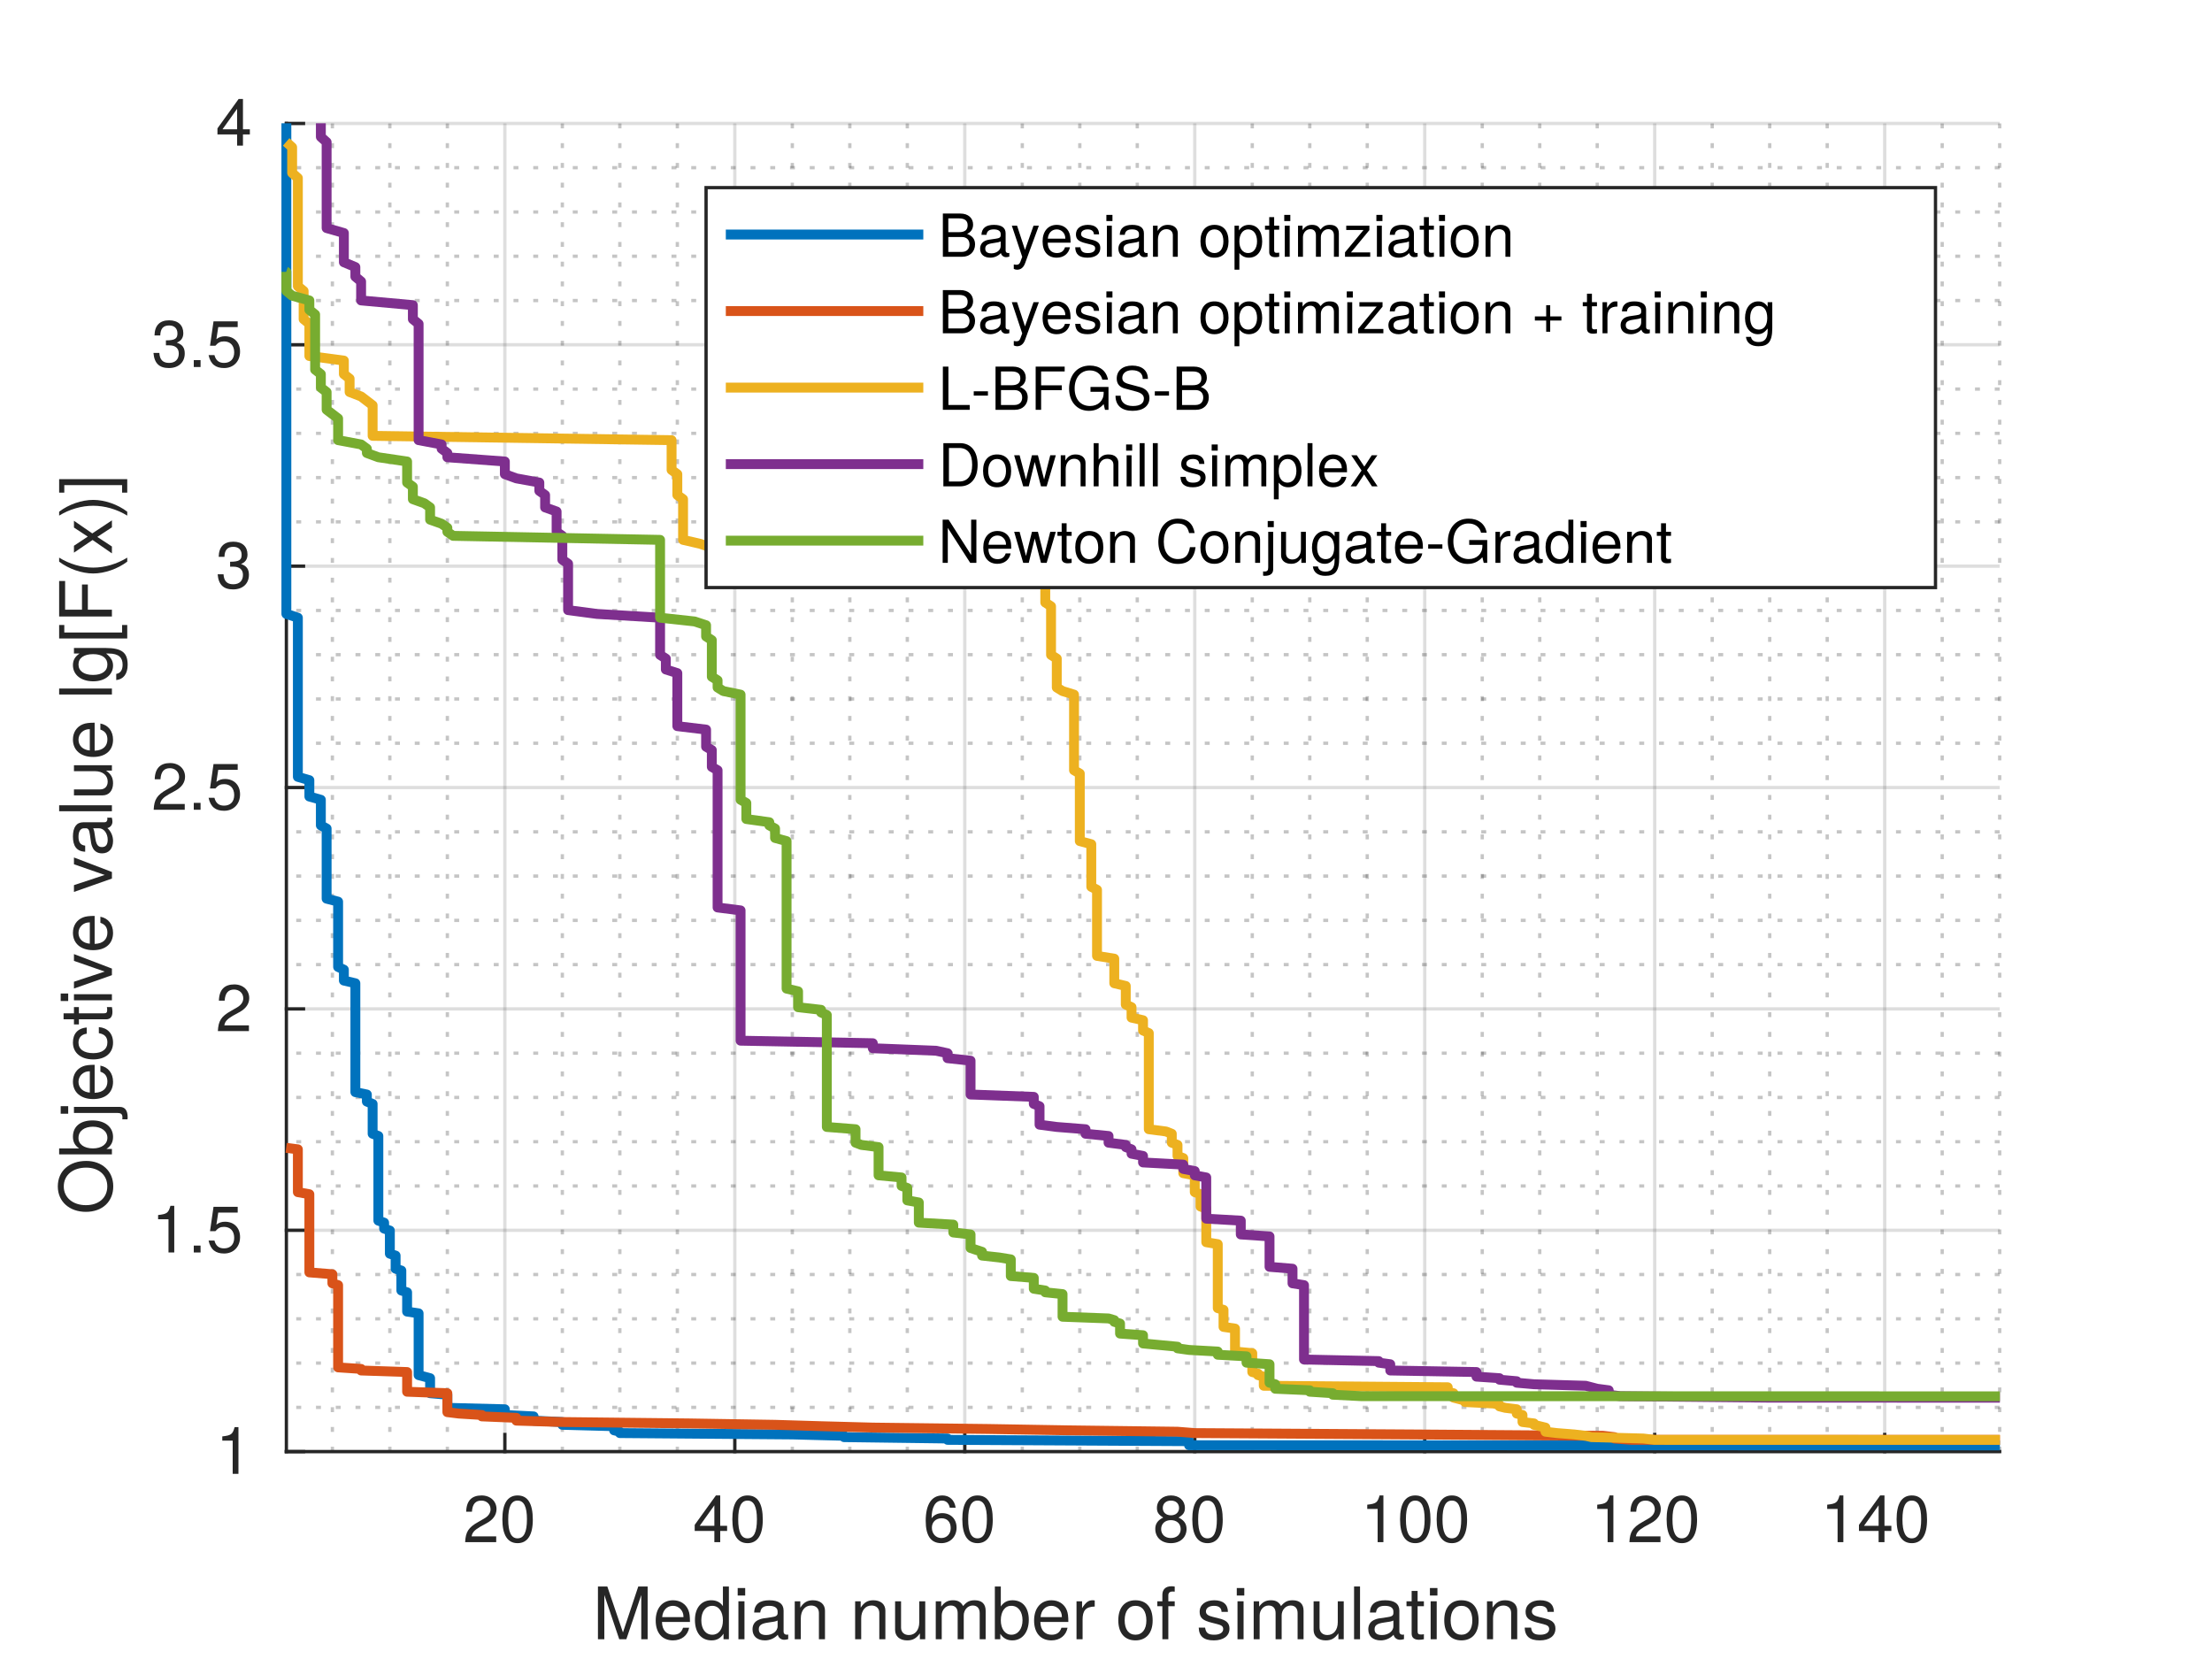 <?xml version="1.0" encoding="UTF-8"?>
<svg xmlns="http://www.w3.org/2000/svg" xmlns:xlink="http://www.w3.org/1999/xlink" width="336pt" height="252pt" viewBox="0 0 336 252" version="1.2">
<defs>
<g>
<symbol overflow="visible" id="glyph0-0">
<path style="stroke:none;" d=""/>
</symbol>
<symbol overflow="visible" id="glyph0-1">
<path style="stroke:none;" d="M 5.109 -5.016 C 5.109 -6.203 4.188 -7.094 2.844 -7.094 C 1.391 -7.094 0.547 -6.344 0.5 -4.625 L 1.375 -4.625 C 1.453 -5.812 1.938 -6.312 2.812 -6.312 C 3.609 -6.312 4.203 -5.75 4.203 -4.984 C 4.203 -4.438 3.875 -3.953 3.25 -3.594 L 2.328 -3.062 C 0.844 -2.234 0.422 -1.562 0.344 0 L 5.062 0 L 5.062 -0.875 L 1.328 -0.875 C 1.422 -1.453 1.734 -1.812 2.609 -2.328 L 3.609 -2.875 C 4.594 -3.406 5.109 -4.141 5.109 -5.016 Z M 5.109 -5.016 "/>
</symbol>
<symbol overflow="visible" id="glyph0-2">
<path style="stroke:none;" d="M 5.062 -3.406 C 5.062 -5.875 4.297 -7.094 2.75 -7.094 C 1.219 -7.094 0.438 -5.844 0.438 -3.469 C 0.438 -1.078 1.234 0.156 2.75 0.156 C 4.25 0.156 5.062 -1.078 5.062 -3.406 Z M 4.172 -3.484 C 4.172 -1.484 3.703 -0.578 2.734 -0.578 C 1.797 -0.578 1.328 -1.516 1.328 -3.453 C 1.328 -5.406 1.797 -6.312 2.75 -6.312 C 3.703 -6.312 4.172 -5.391 4.172 -3.484 Z M 4.172 -3.484 "/>
</symbol>
<symbol overflow="visible" id="glyph0-3">
<path style="stroke:none;" d="M 5.203 -1.703 L 5.203 -2.484 L 4.156 -2.484 L 4.156 -7.094 L 3.5 -7.094 L 0.281 -2.625 L 0.281 -1.703 L 3.266 -1.703 L 3.266 0 L 4.156 0 L 4.156 -1.703 Z M 3.266 -2.484 L 1.047 -2.484 L 3.266 -5.594 Z M 3.266 -2.484 "/>
</symbol>
<symbol overflow="visible" id="glyph0-4">
<path style="stroke:none;" d="M 5.125 -2.203 C 5.125 -3.516 4.234 -4.406 2.953 -4.406 C 2.266 -4.406 1.703 -4.141 1.328 -3.625 C 1.344 -5.344 1.906 -6.312 2.906 -6.312 C 3.531 -6.312 3.953 -5.922 4.094 -5.234 L 4.984 -5.234 C 4.812 -6.406 4.047 -7.094 2.969 -7.094 C 1.312 -7.094 0.438 -5.703 0.438 -3.234 C 0.438 -1.016 1.188 0.156 2.812 0.156 C 4.156 0.156 5.125 -0.812 5.125 -2.203 Z M 4.234 -2.125 C 4.234 -1.234 3.625 -0.625 2.812 -0.625 C 2 -0.625 1.375 -1.266 1.375 -2.188 C 1.375 -3.062 1.984 -3.625 2.844 -3.625 C 3.703 -3.625 4.234 -3.078 4.234 -2.125 Z M 4.234 -2.125 "/>
</symbol>
<symbol overflow="visible" id="glyph0-5">
<path style="stroke:none;" d="M 5.125 -2 C 5.125 -2.797 4.734 -3.344 3.906 -3.734 C 4.641 -4.172 4.875 -4.531 4.875 -5.203 C 4.875 -6.312 4.016 -7.094 2.75 -7.094 C 1.5 -7.094 0.625 -6.312 0.625 -5.203 C 0.625 -4.547 0.859 -4.188 1.578 -3.734 C 0.766 -3.344 0.375 -2.797 0.375 -2.016 C 0.375 -0.703 1.344 0.156 2.75 0.156 C 4.156 0.156 5.125 -0.703 5.125 -2 Z M 3.984 -5.188 C 3.984 -4.516 3.484 -4.078 2.75 -4.078 C 2.016 -4.078 1.516 -4.516 1.516 -5.188 C 1.516 -5.875 2.016 -6.312 2.75 -6.312 C 3.5 -6.312 3.984 -5.875 3.984 -5.188 Z M 4.234 -1.984 C 4.234 -1.156 3.625 -0.625 2.734 -0.625 C 1.875 -0.625 1.266 -1.156 1.266 -1.984 C 1.266 -2.812 1.875 -3.344 2.75 -3.344 C 3.625 -3.344 4.234 -2.812 4.234 -1.984 Z M 4.234 -1.984 "/>
</symbol>
<symbol overflow="visible" id="glyph0-6">
<path style="stroke:none;" d="M 3.469 0 L 3.469 -7.094 L 2.891 -7.094 C 2.578 -6 2.375 -5.844 1.016 -5.688 L 1.016 -5.047 L 2.594 -5.047 L 2.594 0 Z M 3.469 0 "/>
</symbol>
<symbol overflow="visible" id="glyph0-7">
<path style="stroke:none;" d="M 1.906 0 L 1.906 -1.047 L 0.875 -1.047 L 0.875 0 Z M 1.906 0 "/>
</symbol>
<symbol overflow="visible" id="glyph0-8">
<path style="stroke:none;" d="M 5.125 -2.344 C 5.125 -3.75 4.203 -4.672 2.844 -4.672 C 2.344 -4.672 1.938 -4.547 1.531 -4.234 L 1.812 -6.062 L 4.766 -6.062 L 4.766 -6.938 L 1.094 -6.938 L 0.562 -3.234 L 1.375 -3.234 C 1.797 -3.719 2.125 -3.891 2.688 -3.891 C 3.625 -3.891 4.234 -3.281 4.234 -2.234 C 4.234 -1.203 3.641 -0.625 2.688 -0.625 C 1.906 -0.625 1.438 -1.016 1.234 -1.812 L 0.344 -1.812 C 0.641 -0.406 1.438 0.156 2.703 0.156 C 4.125 0.156 5.125 -0.844 5.125 -2.344 Z M 5.125 -2.344 "/>
</symbol>
<symbol overflow="visible" id="glyph0-9">
<path style="stroke:none;" d="M 5.062 -2.062 C 5.062 -2.922 4.703 -3.422 3.859 -3.703 C 4.516 -3.969 4.844 -4.438 4.844 -5.141 C 4.844 -6.359 4.047 -7.094 2.688 -7.094 C 1.266 -7.094 0.5 -6.312 0.469 -4.797 L 1.344 -4.797 C 1.375 -5.844 1.797 -6.312 2.703 -6.312 C 3.484 -6.312 3.953 -5.859 3.953 -5.109 C 3.953 -4.344 3.625 -4.047 2.203 -4.047 L 2.203 -3.297 L 2.688 -3.297 C 3.656 -3.297 4.156 -2.844 4.156 -2.047 C 4.156 -1.156 3.609 -0.625 2.688 -0.625 C 1.734 -0.625 1.266 -1.109 1.203 -2.141 L 0.312 -2.141 C 0.438 -0.562 1.203 0.156 2.656 0.156 C 4.125 0.156 5.062 -0.719 5.062 -2.062 Z M 5.062 -2.062 "/>
</symbol>
<symbol overflow="visible" id="glyph1-0">
<path style="stroke:none;" d=""/>
</symbol>
<symbol overflow="visible" id="glyph1-1">
<path style="stroke:none;" d="M 8.375 0 L 8.375 -8.016 L 6.953 -8.016 L 4.625 -1.031 L 2.25 -8.016 L 0.828 -8.016 L 0.828 0 L 1.797 0 L 1.797 -6.719 L 4.062 0 L 5.141 0 L 7.406 -6.719 L 7.406 0 Z M 8.375 0 "/>
</symbol>
<symbol overflow="visible" id="glyph1-2">
<path style="stroke:none;" d="M 5.641 -2.625 C 5.641 -3.453 5.578 -3.984 5.406 -4.406 C 5.031 -5.359 4.156 -5.922 3.078 -5.922 C 1.469 -5.922 0.438 -4.734 0.438 -2.844 C 0.438 -0.953 1.438 0.172 3.062 0.172 C 4.375 0.172 5.297 -0.578 5.516 -1.75 L 4.594 -1.75 C 4.344 -0.984 3.828 -0.688 3.094 -0.688 C 2.141 -0.688 1.422 -1.297 1.391 -2.625 Z M 4.656 -3.438 C 4.656 -3.438 4.656 -3.391 4.656 -3.359 L 1.422 -3.359 C 1.5 -4.391 2.141 -5.078 3.062 -5.078 C 3.969 -5.078 4.656 -4.328 4.656 -3.438 Z M 4.656 -3.438 "/>
</symbol>
<symbol overflow="visible" id="glyph1-3">
<path style="stroke:none;" d="M 5.438 0 L 5.438 -8.016 L 4.531 -8.016 L 4.531 -5.031 C 4.141 -5.625 3.531 -5.922 2.766 -5.922 C 1.266 -5.922 0.281 -4.781 0.281 -2.938 C 0.281 -0.984 1.25 0.172 2.797 0.172 C 3.594 0.172 4.141 -0.125 4.625 -0.844 L 4.625 0 Z M 4.531 -2.859 C 4.531 -1.531 3.891 -0.688 2.922 -0.688 C 1.906 -0.688 1.25 -1.547 1.25 -2.875 C 1.25 -4.219 1.906 -5.078 2.922 -5.078 C 3.906 -5.078 4.531 -4.188 4.531 -2.859 Z M 4.531 -2.859 "/>
</symbol>
<symbol overflow="visible" id="glyph1-4">
<path style="stroke:none;" d="M 1.688 0 L 1.688 -5.766 L 0.766 -5.766 L 0.766 0 Z M 1.797 -6.641 L 1.797 -7.781 L 0.656 -7.781 L 0.656 -6.641 Z M 1.797 -6.641 "/>
</symbol>
<symbol overflow="visible" id="glyph1-5">
<path style="stroke:none;" d="M 5.891 -0.016 L 5.891 -0.719 C 5.781 -0.688 5.734 -0.688 5.688 -0.688 C 5.375 -0.688 5.188 -0.859 5.188 -1.141 L 5.188 -4.359 C 5.188 -5.375 4.438 -5.922 3.031 -5.922 C 1.625 -5.922 0.766 -5.391 0.719 -4.062 L 1.641 -4.062 C 1.719 -4.766 2.141 -5.078 2.984 -5.078 C 3.812 -5.078 4.281 -4.781 4.281 -4.219 L 4.281 -3.984 C 4.281 -3.594 4.047 -3.438 3.328 -3.344 C 2.031 -3.172 1.828 -3.141 1.469 -2.984 C 0.797 -2.719 0.469 -2.203 0.469 -1.5 C 0.469 -0.453 1.188 0.172 2.359 0.172 C 3.094 0.172 3.812 -0.141 4.312 -0.688 C 4.406 -0.234 4.812 0.078 5.266 0.078 C 5.438 0.078 5.594 0.062 5.891 -0.016 Z M 4.281 -1.984 C 4.281 -1.172 3.438 -0.641 2.547 -0.641 C 1.844 -0.641 1.422 -0.891 1.422 -1.516 C 1.422 -2.125 1.828 -2.391 2.812 -2.531 C 3.766 -2.656 3.969 -2.703 4.281 -2.844 Z M 4.281 -1.984 "/>
</symbol>
<symbol overflow="visible" id="glyph1-6">
<path style="stroke:none;" d="M 5.359 0 L 5.359 -4.359 C 5.359 -5.312 4.641 -5.922 3.531 -5.922 C 2.672 -5.922 2.125 -5.594 1.609 -4.797 L 1.609 -5.766 L 0.766 -5.766 L 0.766 0 L 1.688 0 L 1.688 -3.172 C 1.688 -4.359 2.328 -5.125 3.25 -5.125 C 3.984 -5.125 4.438 -4.688 4.438 -4 L 4.438 0 Z M 5.359 0 "/>
</symbol>
<symbol overflow="visible" id="glyph1-7">
<path style="stroke:none;" d=""/>
</symbol>
<symbol overflow="visible" id="glyph1-8">
<path style="stroke:none;" d="M 5.297 0 L 5.297 -5.766 L 4.391 -5.766 L 4.391 -2.578 C 4.391 -1.406 3.766 -0.641 2.812 -0.641 C 2.094 -0.641 1.625 -1.078 1.625 -1.766 L 1.625 -5.766 L 0.719 -5.766 L 0.719 -1.406 C 0.719 -0.453 1.438 0.172 2.547 0.172 C 3.406 0.172 3.938 -0.125 4.484 -0.891 L 4.484 0 Z M 5.297 0 "/>
</symbol>
<symbol overflow="visible" id="glyph1-9">
<path style="stroke:none;" d="M 8.359 0 L 8.359 -4.328 C 8.359 -5.359 7.781 -5.922 6.703 -5.922 C 5.938 -5.922 5.484 -5.703 4.938 -5.047 C 4.594 -5.672 4.141 -5.922 3.391 -5.922 C 2.625 -5.922 2.109 -5.641 1.609 -4.953 L 1.609 -5.766 L 0.781 -5.766 L 0.781 0 L 1.688 0 L 1.688 -3.625 C 1.688 -4.453 2.297 -5.125 3.047 -5.125 C 3.734 -5.125 4.109 -4.703 4.109 -3.969 L 4.109 0 L 5.031 0 L 5.031 -3.625 C 5.031 -4.453 5.641 -5.125 6.391 -5.125 C 7.062 -5.125 7.453 -4.703 7.453 -3.969 L 7.453 0 Z M 8.359 0 "/>
</symbol>
<symbol overflow="visible" id="glyph1-10">
<path style="stroke:none;" d="M 5.75 -2.953 C 5.75 -4.812 4.812 -5.922 3.281 -5.922 C 2.5 -5.922 1.938 -5.625 1.5 -4.984 L 1.5 -8.016 L 0.594 -8.016 L 0.594 0 L 1.422 0 L 1.422 -0.828 C 1.859 -0.156 2.438 0.172 3.25 0.172 C 4.766 0.172 5.75 -1.078 5.75 -2.953 Z M 4.797 -2.891 C 4.797 -1.578 4.109 -0.688 3.109 -0.688 C 2.141 -0.688 1.5 -1.578 1.5 -2.875 C 1.5 -4.234 2.141 -5.109 3.109 -5.078 C 4.141 -5.078 4.797 -4.188 4.797 -2.891 Z M 4.797 -2.891 "/>
</symbol>
<symbol overflow="visible" id="glyph1-11">
<path style="stroke:none;" d="M 3.531 -4.969 L 3.531 -5.891 C 3.375 -5.922 3.297 -5.922 3.172 -5.922 C 2.578 -5.922 2.141 -5.578 1.609 -4.719 L 1.609 -5.766 L 0.766 -5.766 L 0.766 0 L 1.688 0 L 1.688 -2.984 C 1.688 -4.297 2.109 -4.938 3.531 -4.969 Z M 3.531 -4.969 "/>
</symbol>
<symbol overflow="visible" id="glyph1-12">
<path style="stroke:none;" d="M 5.609 -2.844 C 5.609 -4.828 4.656 -5.922 2.984 -5.922 C 1.375 -5.922 0.391 -4.812 0.391 -2.875 C 0.391 -0.953 1.359 0.172 3 0.172 C 4.625 0.172 5.609 -0.953 5.609 -2.844 Z M 4.656 -2.844 C 4.656 -1.5 4.016 -0.688 3 -0.688 C 1.984 -0.688 1.359 -1.484 1.359 -2.875 C 1.359 -4.266 1.984 -5.078 3 -5.078 C 4.031 -5.078 4.656 -4.281 4.656 -2.844 Z M 4.656 -2.844 "/>
</symbol>
<symbol overflow="visible" id="glyph1-13">
<path style="stroke:none;" d="M 2.844 -5.016 L 2.844 -5.766 L 1.875 -5.766 L 1.875 -6.672 C 1.875 -7.047 2.094 -7.25 2.516 -7.25 C 2.594 -7.25 2.625 -7.25 2.844 -7.234 L 2.844 -8 C 2.625 -8.047 2.516 -8.047 2.328 -8.047 C 1.469 -8.047 0.969 -7.562 0.969 -6.75 L 0.969 -5.766 L 0.203 -5.766 L 0.203 -5.016 L 0.969 -5.016 L 0.969 0 L 1.875 0 L 1.875 -5.016 Z M 2.844 -5.016 "/>
</symbol>
<symbol overflow="visible" id="glyph1-14">
<path style="stroke:none;" d="M 5.047 -1.609 C 5.047 -2.469 4.562 -2.906 3.422 -3.172 L 2.547 -3.391 C 1.797 -3.562 1.469 -3.812 1.469 -4.219 C 1.469 -4.734 1.953 -5.078 2.688 -5.078 C 3.438 -5.078 3.828 -4.766 3.844 -4.156 L 4.812 -4.156 C 4.812 -5.297 4.062 -5.922 2.734 -5.922 C 1.391 -5.922 0.516 -5.234 0.516 -4.172 C 0.516 -3.266 0.984 -2.844 2.344 -2.516 L 3.203 -2.297 C 3.844 -2.141 4.094 -1.953 4.094 -1.547 C 4.094 -1 3.547 -0.688 2.75 -0.688 C 1.922 -0.688 1.469 -0.875 1.344 -1.766 L 0.375 -1.766 C 0.422 -0.422 1.172 0.172 2.672 0.172 C 4.125 0.172 5.047 -0.5 5.047 -1.609 Z M 5.047 -1.609 "/>
</symbol>
<symbol overflow="visible" id="glyph1-15">
<path style="stroke:none;" d="M 1.656 0 L 1.656 -8.016 L 0.75 -8.016 L 0.75 0 Z M 1.656 0 "/>
</symbol>
<symbol overflow="visible" id="glyph1-16">
<path style="stroke:none;" d="M 2.797 0 L 2.797 -0.766 C 2.672 -0.734 2.531 -0.719 2.359 -0.719 C 1.953 -0.719 1.844 -0.844 1.844 -1.25 L 1.844 -5.016 L 2.797 -5.016 L 2.797 -5.766 L 1.844 -5.766 L 1.844 -7.344 L 0.938 -7.344 L 0.938 -5.766 L 0.156 -5.766 L 0.156 -5.016 L 0.938 -5.016 L 0.938 -0.844 C 0.938 -0.25 1.328 0.078 2.047 0.078 C 2.266 0.078 2.484 0.062 2.797 0 Z M 2.797 0 "/>
</symbol>
<symbol overflow="visible" id="glyph2-0">
<path style="stroke:none;" d=""/>
</symbol>
<symbol overflow="visible" id="glyph2-1">
<path style="stroke:none;" d="M -3.891 -8.156 C -6.469 -8.156 -8.219 -6.641 -8.219 -4.281 C -8.219 -1.984 -6.453 -0.422 -3.953 -0.422 C -1.438 -0.422 0.203 -1.984 0.203 -4.297 C 0.203 -6.641 -1.531 -8.156 -3.891 -8.156 Z M -3.906 -7.141 C -1.969 -7.141 -0.703 -5.984 -0.703 -4.297 C -0.703 -2.578 -1.969 -1.438 -3.953 -1.438 C -5.922 -1.438 -7.312 -2.578 -7.312 -4.281 C -7.312 -6.016 -5.922 -7.141 -3.906 -7.141 Z M -3.906 -7.141 "/>
</symbol>
<symbol overflow="visible" id="glyph2-2">
<path style="stroke:none;" d="M -2.953 -5.75 C -4.812 -5.75 -5.922 -4.812 -5.922 -3.281 C -5.922 -2.5 -5.625 -1.938 -4.984 -1.5 L -8.016 -1.5 L -8.016 -0.594 L 0 -0.594 L 0 -1.422 L -0.828 -1.422 C -0.156 -1.859 0.172 -2.438 0.172 -3.25 C 0.172 -4.766 -1.078 -5.75 -2.953 -5.75 Z M -2.891 -4.797 C -1.578 -4.797 -0.688 -4.109 -0.688 -3.109 C -0.688 -2.141 -1.578 -1.5 -2.875 -1.5 C -4.234 -1.5 -5.109 -2.141 -5.078 -3.109 C -5.078 -4.141 -4.188 -4.797 -2.891 -4.797 Z M -2.891 -4.797 "/>
</symbol>
<symbol overflow="visible" id="glyph2-3">
<path style="stroke:none;" d="M 1.203 -1.688 L -5.766 -1.688 L -5.766 -0.766 L 0.844 -0.766 C 1.391 -0.766 1.625 -0.578 1.594 -0.016 L 1.578 0.203 L 2.359 0.203 C 2.391 0.094 2.391 0.031 2.391 -0.109 C 2.391 -1.141 1.984 -1.688 1.203 -1.688 Z M -6.641 -1.797 L -7.781 -1.797 L -7.781 -0.656 L -6.641 -0.656 Z M -6.641 -1.797 "/>
</symbol>
<symbol overflow="visible" id="glyph2-4">
<path style="stroke:none;" d="M -2.625 -5.641 C -3.453 -5.641 -3.984 -5.578 -4.406 -5.406 C -5.359 -5.031 -5.922 -4.156 -5.922 -3.078 C -5.922 -1.469 -4.734 -0.438 -2.844 -0.438 C -0.953 -0.438 0.172 -1.438 0.172 -3.062 C 0.172 -4.375 -0.578 -5.297 -1.75 -5.516 L -1.75 -4.594 C -0.984 -4.344 -0.688 -3.828 -0.688 -3.094 C -0.688 -2.141 -1.297 -1.422 -2.625 -1.391 Z M -3.438 -4.656 C -3.438 -4.656 -3.391 -4.656 -3.359 -4.656 L -3.359 -1.422 C -4.391 -1.5 -5.078 -2.141 -5.078 -3.062 C -5.078 -3.969 -4.328 -4.656 -3.438 -4.656 Z M -3.438 -4.656 "/>
</symbol>
<symbol overflow="visible" id="glyph2-5">
<path style="stroke:none;" d="M -1.984 -5.25 L -1.984 -4.328 C -1.062 -4.172 -0.688 -3.703 -0.688 -2.922 C -0.688 -1.906 -1.469 -1.297 -2.828 -1.297 C -4.266 -1.297 -5.078 -1.891 -5.078 -2.891 C -5.078 -3.656 -4.625 -4.141 -3.828 -4.25 L -3.828 -5.188 C -5.234 -5.078 -5.922 -4.188 -5.922 -2.906 C -5.922 -1.359 -4.734 -0.344 -2.828 -0.344 C -0.969 -0.344 0.172 -1.328 0.172 -2.891 C 0.172 -4.266 -0.656 -5.141 -1.984 -5.25 Z M -1.984 -5.25 "/>
</symbol>
<symbol overflow="visible" id="glyph2-6">
<path style="stroke:none;" d="M 0 -2.797 L -0.766 -2.797 C -0.734 -2.672 -0.719 -2.531 -0.719 -2.359 C -0.719 -1.953 -0.844 -1.844 -1.25 -1.844 L -5.016 -1.844 L -5.016 -2.797 L -5.766 -2.797 L -5.766 -1.844 L -7.344 -1.844 L -7.344 -0.938 L -5.766 -0.938 L -5.766 -0.156 L -5.016 -0.156 L -5.016 -0.938 L -0.844 -0.938 C -0.25 -0.938 0.078 -1.328 0.078 -2.047 C 0.078 -2.266 0.062 -2.484 0 -2.797 Z M 0 -2.797 "/>
</symbol>
<symbol overflow="visible" id="glyph2-7">
<path style="stroke:none;" d="M 0 -1.688 L -5.766 -1.688 L -5.766 -0.766 L 0 -0.766 Z M -6.641 -1.797 L -7.781 -1.797 L -7.781 -0.656 L -6.641 -0.656 Z M -6.641 -1.797 "/>
</symbol>
<symbol overflow="visible" id="glyph2-8">
<path style="stroke:none;" d="M -5.766 -5.344 L -5.766 -4.312 L -1.094 -2.688 L -5.766 -1.141 L -5.766 -0.109 L 0 -2.141 L 0 -3.141 Z M -5.766 -5.344 "/>
</symbol>
<symbol overflow="visible" id="glyph2-9">
<path style="stroke:none;" d=""/>
</symbol>
<symbol overflow="visible" id="glyph2-10">
<path style="stroke:none;" d="M -0.016 -5.891 L -0.719 -5.891 C -0.688 -5.781 -0.688 -5.734 -0.688 -5.688 C -0.688 -5.375 -0.859 -5.188 -1.141 -5.188 L -4.359 -5.188 C -5.375 -5.188 -5.922 -4.438 -5.922 -3.031 C -5.922 -1.625 -5.391 -0.766 -4.062 -0.719 L -4.062 -1.641 C -4.766 -1.719 -5.078 -2.141 -5.078 -2.984 C -5.078 -3.812 -4.781 -4.281 -4.219 -4.281 L -3.984 -4.281 C -3.594 -4.281 -3.438 -4.047 -3.344 -3.328 C -3.172 -2.031 -3.141 -1.828 -2.984 -1.469 C -2.719 -0.797 -2.203 -0.469 -1.5 -0.469 C -0.453 -0.469 0.172 -1.188 0.172 -2.359 C 0.172 -3.094 -0.141 -3.812 -0.688 -4.312 C -0.234 -4.406 0.078 -4.812 0.078 -5.266 C 0.078 -5.438 0.062 -5.594 -0.016 -5.891 Z M -1.984 -4.281 C -1.172 -4.281 -0.641 -3.438 -0.641 -2.547 C -0.641 -1.844 -0.891 -1.422 -1.516 -1.422 C -2.125 -1.422 -2.391 -1.828 -2.531 -2.812 C -2.656 -3.766 -2.703 -3.969 -2.844 -4.281 Z M -1.984 -4.281 "/>
</symbol>
<symbol overflow="visible" id="glyph2-11">
<path style="stroke:none;" d="M 0 -1.656 L -8.016 -1.656 L -8.016 -0.75 L 0 -0.75 Z M 0 -1.656 "/>
</symbol>
<symbol overflow="visible" id="glyph2-12">
<path style="stroke:none;" d="M 0 -5.297 L -5.766 -5.297 L -5.766 -4.391 L -2.578 -4.391 C -1.406 -4.391 -0.641 -3.766 -0.641 -2.812 C -0.641 -2.094 -1.078 -1.625 -1.766 -1.625 L -5.766 -1.625 L -5.766 -0.719 L -1.406 -0.719 C -0.453 -0.719 0.172 -1.438 0.172 -2.547 C 0.172 -3.406 -0.125 -3.938 -0.891 -4.484 L 0 -4.484 Z M 0 -5.297 "/>
</symbol>
<symbol overflow="visible" id="glyph2-13">
<path style="stroke:none;" d="M -0.953 -5.375 L -5.766 -5.375 L -5.766 -4.531 L -4.922 -4.531 C -5.609 -4.062 -5.922 -3.516 -5.922 -2.766 C -5.922 -1.312 -4.703 -0.312 -2.828 -0.312 C -1.016 -0.312 0.172 -1.344 0.172 -2.688 C 0.172 -3.422 -0.141 -3.922 -0.875 -4.531 L -0.484 -4.531 C 1.047 -4.531 1.625 -3.906 1.625 -2.844 C 1.625 -2.109 1.359 -1.547 0.656 -1.438 L 0.656 -0.5 C 1.75 -0.609 2.391 -1.453 2.391 -2.812 C 2.391 -4.609 1.594 -5.375 -0.953 -5.375 Z M -2.844 -4.438 C -1.469 -4.438 -0.688 -3.844 -0.688 -2.875 C -0.688 -1.875 -1.484 -1.281 -2.875 -1.281 C -4.266 -1.281 -5.078 -1.891 -5.078 -2.875 C -5.078 -3.859 -4.25 -4.438 -2.844 -4.438 Z M -2.844 -4.438 "/>
</symbol>
<symbol overflow="visible" id="glyph2-14">
<path style="stroke:none;" d="M 2.328 -2.75 L 1.547 -2.75 L 1.547 -1.609 L -7.234 -1.609 L -7.234 -2.75 L -8.016 -2.75 L -8.016 -0.703 L 2.328 -0.703 Z M 2.328 -2.75 "/>
</symbol>
<symbol overflow="visible" id="glyph2-15">
<path style="stroke:none;" d="M -7.109 -6.375 L -8.016 -6.375 L -8.016 -0.984 L 0 -0.984 L 0 -2.016 L -3.656 -2.016 L -3.656 -5.844 L -4.547 -5.844 L -4.547 -2.016 L -7.109 -2.016 Z M -7.109 -6.375 "/>
</symbol>
<symbol overflow="visible" id="glyph2-16">
<path style="stroke:none;" d="M 2.328 -3.203 C 0.766 -2.234 -1.094 -1.688 -2.844 -1.688 C -4.594 -1.688 -6.453 -2.234 -8.016 -3.203 L -8.016 -2.594 C -6.578 -1.5 -4.578 -0.797 -2.844 -0.797 C -1.109 -0.797 0.891 -1.5 2.328 -2.594 Z M 2.328 -3.203 "/>
</symbol>
<symbol overflow="visible" id="glyph2-17">
<path style="stroke:none;" d="M 0 -5.203 L -2.984 -3.219 L -5.766 -5.141 L -5.766 -4.109 L -3.672 -2.734 L -5.766 -1.344 L -5.766 -0.297 L -2.938 -2.219 L 0 -0.188 L 0 -1.234 L -2.219 -2.688 L 0 -4.141 Z M 0 -5.203 "/>
</symbol>
<symbol overflow="visible" id="glyph2-18">
<path style="stroke:none;" d="M -2.844 -2.812 C -4.578 -2.812 -6.578 -2.125 -8.016 -1.016 L -8.016 -0.422 C -6.453 -1.391 -4.594 -1.922 -2.844 -1.922 C -1.094 -1.922 0.766 -1.391 2.328 -0.422 L 2.328 -1.016 C 0.891 -2.125 -1.109 -2.812 -2.844 -2.812 Z M -2.844 -2.812 "/>
</symbol>
<symbol overflow="visible" id="glyph2-19">
<path style="stroke:none;" d="M 2.328 -2.297 L -8.016 -2.297 L -8.016 -0.25 L -7.234 -0.25 L -7.234 -1.391 L 1.547 -1.391 L 1.547 -0.25 L 2.328 -0.25 Z M 2.328 -2.297 "/>
</symbol>
<symbol overflow="visible" id="glyph3-0">
<path style="stroke:none;" d=""/>
</symbol>
<symbol overflow="visible" id="glyph3-1">
<path style="stroke:none;" d="M 5.609 -1.875 C 5.609 -2.656 5.25 -3.141 4.406 -3.469 C 5 -3.75 5.312 -4.234 5.312 -4.891 C 5.312 -5.844 4.609 -6.562 3.375 -6.562 L 0.719 -6.562 L 0.719 0 L 3.672 0 C 4.844 0 5.609 -0.797 5.609 -1.875 Z M 4.484 -4.781 C 4.484 -4.109 4.094 -3.734 3.172 -3.734 L 1.547 -3.734 L 1.547 -5.828 L 3.172 -5.828 C 4.094 -5.828 4.484 -5.438 4.484 -4.781 Z M 4.766 -1.859 C 4.766 -1.234 4.391 -0.734 3.594 -0.734 L 1.547 -0.734 L 1.547 -3 L 3.594 -3 C 4.391 -3 4.766 -2.5 4.766 -1.859 Z M 4.766 -1.859 "/>
</symbol>
<symbol overflow="visible" id="glyph3-2">
<path style="stroke:none;" d="M 4.812 -0.016 L 4.812 -0.578 C 4.734 -0.562 4.703 -0.562 4.656 -0.562 C 4.391 -0.562 4.25 -0.703 4.25 -0.938 L 4.25 -3.562 C 4.25 -4.406 3.641 -4.844 2.469 -4.844 C 1.328 -4.844 0.625 -4.406 0.578 -3.328 L 1.344 -3.328 C 1.406 -3.891 1.75 -4.156 2.453 -4.156 C 3.125 -4.156 3.5 -3.906 3.5 -3.453 L 3.5 -3.266 C 3.5 -2.938 3.312 -2.812 2.719 -2.734 C 1.656 -2.594 1.5 -2.562 1.203 -2.453 C 0.656 -2.219 0.375 -1.797 0.375 -1.219 C 0.375 -0.375 0.969 0.141 1.922 0.141 C 2.531 0.141 3.109 -0.109 3.531 -0.562 C 3.609 -0.203 3.938 0.062 4.297 0.062 C 4.453 0.062 4.578 0.047 4.812 -0.016 Z M 3.5 -1.625 C 3.5 -0.953 2.812 -0.516 2.094 -0.516 C 1.5 -0.516 1.156 -0.734 1.156 -1.234 C 1.156 -1.734 1.5 -1.953 2.297 -2.062 C 3.094 -2.172 3.25 -2.219 3.5 -2.328 Z M 3.5 -1.625 "/>
</symbol>
<symbol overflow="visible" id="glyph3-3">
<path style="stroke:none;" d="M 4.297 -4.719 L 3.484 -4.719 L 2.188 -1.047 L 0.984 -4.719 L 0.188 -4.719 L 1.766 0.016 L 1.484 0.766 C 1.359 1.094 1.203 1.219 0.875 1.219 C 0.781 1.219 0.641 1.203 0.484 1.172 L 0.484 1.844 C 0.641 1.922 0.797 1.969 0.984 1.969 C 1.516 1.969 1.953 1.672 2.203 0.984 Z M 4.297 -4.719 "/>
</symbol>
<symbol overflow="visible" id="glyph3-4">
<path style="stroke:none;" d="M 4.609 -2.141 C 4.609 -2.828 4.562 -3.266 4.422 -3.609 C 4.125 -4.391 3.406 -4.844 2.516 -4.844 C 1.203 -4.844 0.359 -3.875 0.359 -2.328 C 0.359 -0.781 1.172 0.141 2.5 0.141 C 3.578 0.141 4.328 -0.484 4.516 -1.438 L 3.766 -1.438 C 3.562 -0.812 3.125 -0.562 2.531 -0.562 C 1.75 -0.562 1.156 -1.062 1.141 -2.141 Z M 3.812 -2.812 C 3.812 -2.812 3.812 -2.766 3.812 -2.75 L 1.156 -2.75 C 1.219 -3.594 1.75 -4.156 2.516 -4.156 C 3.25 -4.156 3.812 -3.547 3.812 -2.812 Z M 3.812 -2.812 "/>
</symbol>
<symbol overflow="visible" id="glyph3-5">
<path style="stroke:none;" d="M 4.125 -1.328 C 4.125 -2.031 3.734 -2.375 2.797 -2.594 L 2.078 -2.766 C 1.469 -2.922 1.203 -3.109 1.203 -3.453 C 1.203 -3.875 1.594 -4.156 2.203 -4.156 C 2.812 -4.156 3.125 -3.891 3.156 -3.406 L 3.938 -3.406 C 3.938 -4.328 3.328 -4.844 2.234 -4.844 C 1.141 -4.844 0.422 -4.281 0.422 -3.406 C 0.422 -2.672 0.797 -2.328 1.922 -2.047 L 2.625 -1.875 C 3.141 -1.75 3.344 -1.609 3.344 -1.266 C 3.344 -0.812 2.906 -0.562 2.25 -0.562 C 1.578 -0.562 1.203 -0.719 1.094 -1.438 L 0.312 -1.438 C 0.344 -0.344 0.953 0.141 2.188 0.141 C 3.375 0.141 4.125 -0.406 4.125 -1.328 Z M 4.125 -1.328 "/>
</symbol>
<symbol overflow="visible" id="glyph3-6">
<path style="stroke:none;" d="M 1.375 0 L 1.375 -4.719 L 0.625 -4.719 L 0.625 0 Z M 1.469 -5.422 L 1.469 -6.359 L 0.547 -6.359 L 0.547 -5.422 Z M 1.469 -5.422 "/>
</symbol>
<symbol overflow="visible" id="glyph3-7">
<path style="stroke:none;" d="M 4.391 0 L 4.391 -3.562 C 4.391 -4.344 3.797 -4.844 2.891 -4.844 C 2.188 -4.844 1.734 -4.578 1.328 -3.922 L 1.328 -4.719 L 0.625 -4.719 L 0.625 0 L 1.375 0 L 1.375 -2.594 C 1.375 -3.562 1.906 -4.188 2.656 -4.188 C 3.266 -4.188 3.641 -3.828 3.641 -3.266 L 3.641 0 Z M 4.391 0 "/>
</symbol>
<symbol overflow="visible" id="glyph3-8">
<path style="stroke:none;" d=""/>
</symbol>
<symbol overflow="visible" id="glyph3-9">
<path style="stroke:none;" d="M 4.594 -2.328 C 4.594 -3.953 3.812 -4.844 2.453 -4.844 C 1.125 -4.844 0.328 -3.938 0.328 -2.359 C 0.328 -0.781 1.109 0.141 2.453 0.141 C 3.781 0.141 4.594 -0.781 4.594 -2.328 Z M 3.812 -2.328 C 3.812 -1.219 3.281 -0.562 2.453 -0.562 C 1.625 -0.562 1.109 -1.219 1.109 -2.359 C 1.109 -3.484 1.625 -4.156 2.453 -4.156 C 3.297 -4.156 3.812 -3.5 3.812 -2.328 Z M 3.812 -2.328 "/>
</symbol>
<symbol overflow="visible" id="glyph3-10">
<path style="stroke:none;" d="M 4.703 -2.312 C 4.703 -3.891 3.938 -4.844 2.688 -4.844 C 2.047 -4.844 1.531 -4.562 1.172 -4 L 1.172 -4.719 L 0.5 -4.719 L 0.5 1.969 L 1.234 1.969 L 1.234 -0.562 C 1.641 -0.078 2.078 0.141 2.688 0.141 C 3.906 0.141 4.703 -0.812 4.703 -2.312 Z M 3.922 -2.328 C 3.922 -1.266 3.375 -0.562 2.562 -0.562 C 1.766 -0.562 1.234 -1.219 1.234 -2.328 C 1.234 -3.422 1.766 -4.156 2.562 -4.156 C 3.391 -4.156 3.922 -3.453 3.922 -2.328 Z M 3.922 -2.328 "/>
</symbol>
<symbol overflow="visible" id="glyph3-11">
<path style="stroke:none;" d="M 2.281 0 L 2.281 -0.625 C 2.188 -0.609 2.062 -0.594 1.922 -0.594 C 1.609 -0.594 1.516 -0.688 1.516 -1.016 L 1.516 -4.109 L 2.281 -4.109 L 2.281 -4.719 L 1.516 -4.719 L 1.516 -6.016 L 0.766 -6.016 L 0.766 -4.719 L 0.125 -4.719 L 0.125 -4.109 L 0.766 -4.109 L 0.766 -0.688 C 0.766 -0.203 1.094 0.062 1.672 0.062 C 1.859 0.062 2.031 0.047 2.281 0 Z M 2.281 0 "/>
</symbol>
<symbol overflow="visible" id="glyph3-12">
<path style="stroke:none;" d="M 6.844 0 L 6.844 -3.531 C 6.844 -4.391 6.375 -4.844 5.484 -4.844 C 4.859 -4.844 4.484 -4.656 4.047 -4.125 C 3.766 -4.641 3.391 -4.844 2.766 -4.844 C 2.141 -4.844 1.734 -4.609 1.328 -4.047 L 1.328 -4.719 L 0.641 -4.719 L 0.641 0 L 1.391 0 L 1.391 -2.969 C 1.391 -3.641 1.875 -4.188 2.5 -4.188 C 3.047 -4.188 3.359 -3.859 3.359 -3.25 L 3.359 0 L 4.109 0 L 4.109 -2.969 C 4.109 -3.641 4.609 -4.188 5.234 -4.188 C 5.781 -4.188 6.094 -3.844 6.094 -3.25 L 6.094 0 Z M 6.844 0 "/>
</symbol>
<symbol overflow="visible" id="glyph3-13">
<path style="stroke:none;" d="M 4.109 0 L 4.109 -0.656 L 1.188 -0.656 L 3.984 -4.047 L 3.984 -4.719 L 0.469 -4.719 L 0.469 -4.062 L 3.094 -4.062 L 0.281 -0.672 L 0.281 0 Z M 4.109 0 "/>
</symbol>
<symbol overflow="visible" id="glyph3-14">
<path style="stroke:none;" d="M 4.641 -1.938 L 4.641 -2.562 L 2.938 -2.562 L 2.938 -4.266 L 2.328 -4.266 L 2.328 -2.562 L 0.609 -2.562 L 0.609 -1.938 L 2.328 -1.938 L 2.328 -0.234 L 2.938 -0.234 L 2.938 -1.938 Z M 4.641 -1.938 "/>
</symbol>
<symbol overflow="visible" id="glyph3-15">
<path style="stroke:none;" d="M 2.891 -4.062 L 2.891 -4.828 C 2.766 -4.844 2.703 -4.844 2.594 -4.844 C 2.109 -4.844 1.75 -4.562 1.312 -3.859 L 1.312 -4.719 L 0.625 -4.719 L 0.625 0 L 1.375 0 L 1.375 -2.453 C 1.375 -3.516 1.734 -4.047 2.891 -4.062 Z M 2.891 -4.062 "/>
</symbol>
<symbol overflow="visible" id="glyph3-16">
<path style="stroke:none;" d="M 4.406 -0.781 L 4.406 -4.719 L 3.703 -4.719 L 3.703 -4.031 C 3.328 -4.594 2.875 -4.844 2.266 -4.844 C 1.078 -4.844 0.266 -3.844 0.266 -2.312 C 0.266 -0.828 1.094 0.141 2.203 0.141 C 2.797 0.141 3.219 -0.109 3.703 -0.719 L 3.703 -0.391 C 3.703 0.859 3.188 1.328 2.328 1.328 C 1.734 1.328 1.266 1.109 1.172 0.547 L 0.406 0.547 C 0.5 1.438 1.188 1.969 2.297 1.969 C 3.766 1.969 4.406 1.312 4.406 -0.781 Z M 3.641 -2.328 C 3.641 -1.203 3.156 -0.562 2.359 -0.562 C 1.531 -0.562 1.047 -1.219 1.047 -2.359 C 1.047 -3.484 1.547 -4.156 2.344 -4.156 C 3.156 -4.156 3.641 -3.469 3.641 -2.328 Z M 3.641 -2.328 "/>
</symbol>
<symbol overflow="visible" id="glyph3-17">
<path style="stroke:none;" d="M 4.797 0 L 4.797 -0.734 L 1.562 -0.734 L 1.562 -6.562 L 0.719 -6.562 L 0.719 0 Z M 4.797 0 "/>
</symbol>
<symbol overflow="visible" id="glyph3-18">
<path style="stroke:none;" d="M 2.562 -2.156 L 2.562 -2.812 L 0.406 -2.812 L 0.406 -2.156 Z M 2.562 -2.156 "/>
</symbol>
<symbol overflow="visible" id="glyph3-19">
<path style="stroke:none;" d="M 5.219 -5.828 L 5.219 -6.562 L 0.812 -6.562 L 0.812 0 L 1.641 0 L 1.641 -2.984 L 4.781 -2.984 L 4.781 -3.719 L 1.641 -3.719 L 1.641 -5.828 Z M 5.219 -5.828 "/>
</symbol>
<symbol overflow="visible" id="glyph3-20">
<path style="stroke:none;" d="M 6.375 0 L 6.375 -3.469 L 3.641 -3.469 L 3.641 -2.734 L 5.641 -2.734 L 5.641 -2.547 C 5.641 -1.375 4.781 -0.578 3.578 -0.578 C 2.094 -0.578 1.234 -1.656 1.234 -3.266 C 1.234 -4.875 2.156 -5.984 3.531 -5.984 C 4.531 -5.984 5.25 -5.422 5.438 -4.578 L 6.297 -4.578 C 6.062 -5.906 5.047 -6.719 3.547 -6.719 C 1.531 -6.719 0.391 -5.172 0.391 -3.219 C 0.391 -1.203 1.625 0.156 3.406 0.156 C 4.297 0.156 5 -0.156 5.641 -0.859 L 5.844 0 Z M 6.375 0 "/>
</symbol>
<symbol overflow="visible" id="glyph3-21">
<path style="stroke:none;" d="M 5.594 -1.797 C 5.594 -2.609 5.078 -3.203 4.188 -3.453 L 2.547 -3.891 C 1.75 -4.094 1.469 -4.359 1.469 -4.859 C 1.469 -5.531 2.047 -6.016 2.938 -6.016 C 3.984 -6.016 4.578 -5.547 4.578 -4.688 L 5.359 -4.688 C 5.359 -5.969 4.469 -6.719 2.969 -6.719 C 1.516 -6.719 0.625 -5.938 0.625 -4.75 C 0.625 -3.938 1.047 -3.438 1.922 -3.219 L 3.547 -2.781 C 4.375 -2.562 4.75 -2.234 4.75 -1.719 C 4.75 -1 4.219 -0.578 3.078 -0.578 C 1.844 -0.578 1.219 -1.203 1.219 -2.141 L 0.438 -2.141 C 0.438 -0.578 1.469 0.156 3.031 0.156 C 4.688 0.156 5.594 -0.625 5.594 -1.797 Z M 5.594 -1.797 "/>
</symbol>
<symbol overflow="visible" id="glyph3-22">
<path style="stroke:none;" d="M 6 -3.281 C 6 -5.312 5 -6.562 3.328 -6.562 L 0.797 -6.562 L 0.797 0 L 3.328 0 C 4.984 0 6 -1.234 6 -3.281 Z M 5.172 -3.281 C 5.172 -1.625 4.484 -0.734 3.188 -0.734 L 1.641 -0.734 L 1.641 -5.828 L 3.188 -5.828 C 4.484 -5.828 5.172 -4.953 5.172 -3.281 Z M 5.172 -3.281 "/>
</symbol>
<symbol overflow="visible" id="glyph3-23">
<path style="stroke:none;" d="M 6.375 -4.719 L 5.531 -4.719 L 4.594 -1.047 L 3.656 -4.719 L 2.75 -4.719 L 1.844 -1.047 L 0.875 -4.719 L 0.047 -4.719 L 1.422 0 L 2.266 0 L 3.172 -3.703 L 4.125 0 L 4.984 0 Z M 6.375 -4.719 "/>
</symbol>
<symbol overflow="visible" id="glyph3-24">
<path style="stroke:none;" d="M 4.375 0 L 4.375 -3.562 C 4.375 -4.359 3.812 -4.844 2.891 -4.844 C 2.219 -4.844 1.812 -4.641 1.375 -4.062 L 1.375 -6.562 L 0.625 -6.562 L 0.625 0 L 1.375 0 L 1.375 -2.594 C 1.375 -3.562 1.875 -4.188 2.656 -4.188 C 3.188 -4.188 3.625 -3.891 3.625 -3.266 L 3.625 0 Z M 4.375 0 "/>
</symbol>
<symbol overflow="visible" id="glyph3-25">
<path style="stroke:none;" d="M 1.359 0 L 1.359 -6.562 L 0.609 -6.562 L 0.609 0 Z M 1.359 0 "/>
</symbol>
<symbol overflow="visible" id="glyph3-26">
<path style="stroke:none;" d="M 4.25 0 L 2.625 -2.438 L 4.219 -4.719 L 3.359 -4.719 L 2.234 -3 L 1.094 -4.719 L 0.25 -4.719 L 1.812 -2.406 L 0.156 0 L 1.016 0 L 2.203 -1.812 L 3.391 0 Z M 4.25 0 "/>
</symbol>
<symbol overflow="visible" id="glyph3-27">
<path style="stroke:none;" d="M 5.812 0 L 5.812 -6.562 L 5.016 -6.562 L 5.016 -1.203 L 1.594 -6.562 L 0.688 -6.562 L 0.688 0 L 1.469 0 L 1.469 -5.312 L 4.875 0 Z M 5.812 0 "/>
</symbol>
<symbol overflow="visible" id="glyph3-28">
<path style="stroke:none;" d="M 6.094 -2.391 L 5.234 -2.391 C 5.031 -1.156 4.516 -0.578 3.406 -0.578 C 2.094 -0.578 1.266 -1.578 1.266 -3.219 C 1.266 -4.891 2.062 -5.984 3.328 -5.984 C 4.359 -5.984 4.891 -5.531 5.109 -4.531 L 5.953 -4.531 C 5.703 -5.969 4.875 -6.719 3.422 -6.719 C 1.438 -6.719 0.438 -5.125 0.438 -3.203 C 0.438 -1.281 1.469 0.156 3.391 0.156 C 5 0.156 5.891 -0.688 6.094 -2.391 Z M 6.094 -2.391 "/>
</symbol>
<symbol overflow="visible" id="glyph3-29">
<path style="stroke:none;" d="M 1.375 0.984 L 1.375 -4.719 L 0.625 -4.719 L 0.625 0.688 C 0.625 1.141 0.484 1.328 0.016 1.312 L -0.156 1.297 L -0.156 1.938 C -0.078 1.953 -0.031 1.969 0.094 1.969 C 0.938 1.969 1.375 1.625 1.375 0.984 Z M 1.469 -5.422 L 1.469 -6.359 L 0.547 -6.359 L 0.547 -5.422 Z M 1.469 -5.422 "/>
</symbol>
<symbol overflow="visible" id="glyph3-30">
<path style="stroke:none;" d="M 4.344 0 L 4.344 -4.719 L 3.594 -4.719 L 3.594 -2.109 C 3.594 -1.156 3.094 -0.516 2.297 -0.516 C 1.703 -0.516 1.328 -0.875 1.328 -1.453 L 1.328 -4.719 L 0.578 -4.719 L 0.578 -1.156 C 0.578 -0.375 1.172 0.141 2.094 0.141 C 2.781 0.141 3.219 -0.109 3.656 -0.734 L 3.656 0 Z M 4.344 0 "/>
</symbol>
<symbol overflow="visible" id="glyph3-31">
<path style="stroke:none;" d="M 4.453 0 L 4.453 -6.562 L 3.703 -6.562 L 3.703 -4.125 C 3.391 -4.594 2.891 -4.844 2.266 -4.844 C 1.031 -4.844 0.234 -3.906 0.234 -2.406 C 0.234 -0.812 1.016 0.141 2.281 0.141 C 2.938 0.141 3.391 -0.109 3.781 -0.688 L 3.781 0 Z M 3.703 -2.344 C 3.703 -1.25 3.188 -0.562 2.391 -0.562 C 1.562 -0.562 1.016 -1.266 1.016 -2.359 C 1.016 -3.453 1.562 -4.156 2.391 -4.156 C 3.188 -4.156 3.703 -3.422 3.703 -2.344 Z M 3.703 -2.344 "/>
</symbol>
</g>
</defs>
<g id="surface1">
<rect x="0" y="0" width="336" height="252" style="fill:rgb(100%,100%,100%);fill-opacity:1;stroke:none;"/>
<rect x="0" y="0" width="336" height="252" style="fill:rgb(100%,100%,100%);fill-opacity:1;stroke:none;"/>
<path style=" stroke:none;fill-rule:nonzero;fill:rgb(100%,100%,100%);fill-opacity:1;" d="M 43.5 220.5 L 303.75 220.5 L 303.75 18.75 L 43.5 18.75 Z M 43.5 220.5 "/>
<path style="fill:none;stroke-width:0.667;stroke-linecap:butt;stroke-linejoin:bevel;stroke:rgb(10.199%,10.199%,10.199%);stroke-opacity:0.251;stroke-dasharray:1,3;stroke-miterlimit:1;" d="M 67.318 294 L 67.318 25 " transform="matrix(0.75,0,0,0.75,0,0)"/>
<path style="fill:none;stroke-width:0.667;stroke-linecap:butt;stroke-linejoin:bevel;stroke:rgb(10.199%,10.199%,10.199%);stroke-opacity:0.251;stroke-dasharray:1,3;stroke-miterlimit:1;" d="M 78.958 294 L 78.958 25 " transform="matrix(0.75,0,0,0.75,0,0)"/>
<path style="fill:none;stroke-width:0.667;stroke-linecap:butt;stroke-linejoin:bevel;stroke:rgb(10.199%,10.199%,10.199%);stroke-opacity:0.251;stroke-dasharray:1,3;stroke-miterlimit:1;" d="M 90.604 294 L 90.604 25 " transform="matrix(0.75,0,0,0.75,0,0)"/>
<path style="fill:none;stroke-width:0.667;stroke-linecap:butt;stroke-linejoin:bevel;stroke:rgb(10.199%,10.199%,10.199%);stroke-opacity:0.251;stroke-dasharray:1,3;stroke-miterlimit:1;" d="M 113.891 294 L 113.891 25 " transform="matrix(0.75,0,0,0.75,0,0)"/>
<path style="fill:none;stroke-width:0.667;stroke-linecap:butt;stroke-linejoin:bevel;stroke:rgb(10.199%,10.199%,10.199%);stroke-opacity:0.251;stroke-dasharray:1,3;stroke-miterlimit:1;" d="M 125.536 294 L 125.536 25 " transform="matrix(0.75,0,0,0.75,0,0)"/>
<path style="fill:none;stroke-width:0.667;stroke-linecap:butt;stroke-linejoin:bevel;stroke:rgb(10.199%,10.199%,10.199%);stroke-opacity:0.251;stroke-dasharray:1,3;stroke-miterlimit:1;" d="M 137.182 294 L 137.182 25 " transform="matrix(0.75,0,0,0.75,0,0)"/>
<path style="fill:none;stroke-width:0.667;stroke-linecap:butt;stroke-linejoin:bevel;stroke:rgb(10.199%,10.199%,10.199%);stroke-opacity:0.251;stroke-dasharray:1,3;stroke-miterlimit:1;" d="M 160.469 294 L 160.469 25 " transform="matrix(0.75,0,0,0.75,0,0)"/>
<path style="fill:none;stroke-width:0.667;stroke-linecap:butt;stroke-linejoin:bevel;stroke:rgb(10.199%,10.199%,10.199%);stroke-opacity:0.251;stroke-dasharray:1,3;stroke-miterlimit:1;" d="M 172.115 294 L 172.115 25 " transform="matrix(0.75,0,0,0.75,0,0)"/>
<path style="fill:none;stroke-width:0.667;stroke-linecap:butt;stroke-linejoin:bevel;stroke:rgb(10.199%,10.199%,10.199%);stroke-opacity:0.251;stroke-dasharray:1,3;stroke-miterlimit:1;" d="M 183.76 294 L 183.76 25 " transform="matrix(0.75,0,0,0.75,0,0)"/>
<path style="fill:none;stroke-width:0.667;stroke-linecap:butt;stroke-linejoin:bevel;stroke:rgb(10.199%,10.199%,10.199%);stroke-opacity:0.251;stroke-dasharray:1,3;stroke-miterlimit:1;" d="M 207.047 294 L 207.047 25 " transform="matrix(0.75,0,0,0.75,0,0)"/>
<path style="fill:none;stroke-width:0.667;stroke-linecap:butt;stroke-linejoin:bevel;stroke:rgb(10.199%,10.199%,10.199%);stroke-opacity:0.251;stroke-dasharray:1,3;stroke-miterlimit:1;" d="M 218.693 294 L 218.693 25 " transform="matrix(0.75,0,0,0.75,0,0)"/>
<path style="fill:none;stroke-width:0.667;stroke-linecap:butt;stroke-linejoin:bevel;stroke:rgb(10.199%,10.199%,10.199%);stroke-opacity:0.251;stroke-dasharray:1,3;stroke-miterlimit:1;" d="M 230.333 294 L 230.333 25 " transform="matrix(0.75,0,0,0.75,0,0)"/>
<path style="fill:none;stroke-width:0.667;stroke-linecap:butt;stroke-linejoin:bevel;stroke:rgb(10.199%,10.199%,10.199%);stroke-opacity:0.251;stroke-dasharray:1,3;stroke-miterlimit:1;" d="M 253.625 294 L 253.625 25 " transform="matrix(0.75,0,0,0.75,0,0)"/>
<path style="fill:none;stroke-width:0.667;stroke-linecap:butt;stroke-linejoin:bevel;stroke:rgb(10.199%,10.199%,10.199%);stroke-opacity:0.251;stroke-dasharray:1,3;stroke-miterlimit:1;" d="M 265.271 294 L 265.271 25 " transform="matrix(0.75,0,0,0.75,0,0)"/>
<path style="fill:none;stroke-width:0.667;stroke-linecap:butt;stroke-linejoin:bevel;stroke:rgb(10.199%,10.199%,10.199%);stroke-opacity:0.251;stroke-dasharray:1,3;stroke-miterlimit:1;" d="M 276.911 294 L 276.911 25 " transform="matrix(0.75,0,0,0.75,0,0)"/>
<path style="fill:none;stroke-width:0.667;stroke-linecap:butt;stroke-linejoin:bevel;stroke:rgb(10.199%,10.199%,10.199%);stroke-opacity:0.251;stroke-dasharray:1,3;stroke-miterlimit:1;" d="M 300.203 294 L 300.203 25 " transform="matrix(0.75,0,0,0.75,0,0)"/>
<path style="fill:none;stroke-width:0.667;stroke-linecap:butt;stroke-linejoin:bevel;stroke:rgb(10.199%,10.199%,10.199%);stroke-opacity:0.251;stroke-dasharray:1,3;stroke-miterlimit:1;" d="M 311.844 294 L 311.844 25 " transform="matrix(0.75,0,0,0.75,0,0)"/>
<path style="fill:none;stroke-width:0.667;stroke-linecap:butt;stroke-linejoin:bevel;stroke:rgb(10.199%,10.199%,10.199%);stroke-opacity:0.251;stroke-dasharray:1,3;stroke-miterlimit:1;" d="M 323.49 294 L 323.49 25 " transform="matrix(0.75,0,0,0.75,0,0)"/>
<path style="fill:none;stroke-width:0.667;stroke-linecap:butt;stroke-linejoin:bevel;stroke:rgb(10.199%,10.199%,10.199%);stroke-opacity:0.251;stroke-dasharray:1,3;stroke-miterlimit:1;" d="M 346.776 294 L 346.776 25 " transform="matrix(0.75,0,0,0.75,0,0)"/>
<path style="fill:none;stroke-width:0.667;stroke-linecap:butt;stroke-linejoin:bevel;stroke:rgb(10.199%,10.199%,10.199%);stroke-opacity:0.251;stroke-dasharray:1,3;stroke-miterlimit:1;" d="M 358.422 294 L 358.422 25 " transform="matrix(0.75,0,0,0.75,0,0)"/>
<path style="fill:none;stroke-width:0.667;stroke-linecap:butt;stroke-linejoin:bevel;stroke:rgb(10.199%,10.199%,10.199%);stroke-opacity:0.251;stroke-dasharray:1,3;stroke-miterlimit:1;" d="M 370.068 294 L 370.068 25 " transform="matrix(0.75,0,0,0.75,0,0)"/>
<path style="fill:none;stroke-width:0.667;stroke-linecap:butt;stroke-linejoin:bevel;stroke:rgb(10.199%,10.199%,10.199%);stroke-opacity:0.251;stroke-dasharray:1,3;stroke-miterlimit:1;" d="M 393.354 294 L 393.354 25 " transform="matrix(0.75,0,0,0.75,0,0)"/>
<path style="fill:none;stroke-width:0.667;stroke-linecap:butt;stroke-linejoin:bevel;stroke:rgb(10.199%,10.199%,10.199%);stroke-opacity:0.251;stroke-dasharray:1,3;stroke-miterlimit:1;" d="M 405 294 L 405 25 " transform="matrix(0.75,0,0,0.75,0,0)"/>
<path style="fill:none;stroke-width:0.667;stroke-linecap:butt;stroke-linejoin:round;stroke:rgb(14.899%,14.899%,14.899%);stroke-opacity:0.149;stroke-miterlimit:10;" d="M 102.25 294 L 102.25 25 " transform="matrix(0.75,0,0,0.75,0,0)"/>
<path style="fill:none;stroke-width:0.667;stroke-linecap:butt;stroke-linejoin:round;stroke:rgb(14.899%,14.899%,14.899%);stroke-opacity:0.149;stroke-miterlimit:10;" d="M 148.823 294 L 148.823 25 " transform="matrix(0.75,0,0,0.75,0,0)"/>
<path style="fill:none;stroke-width:0.667;stroke-linecap:butt;stroke-linejoin:round;stroke:rgb(14.899%,14.899%,14.899%);stroke-opacity:0.149;stroke-miterlimit:10;" d="M 195.401 294 L 195.401 25 " transform="matrix(0.75,0,0,0.75,0,0)"/>
<path style="fill:none;stroke-width:0.667;stroke-linecap:butt;stroke-linejoin:round;stroke:rgb(14.899%,14.899%,14.899%);stroke-opacity:0.149;stroke-miterlimit:10;" d="M 241.979 294 L 241.979 25 " transform="matrix(0.75,0,0,0.75,0,0)"/>
<path style="fill:none;stroke-width:0.667;stroke-linecap:butt;stroke-linejoin:round;stroke:rgb(14.899%,14.899%,14.899%);stroke-opacity:0.149;stroke-miterlimit:10;" d="M 288.557 294 L 288.557 25 " transform="matrix(0.75,0,0,0.75,0,0)"/>
<path style="fill:none;stroke-width:0.667;stroke-linecap:butt;stroke-linejoin:round;stroke:rgb(14.899%,14.899%,14.899%);stroke-opacity:0.149;stroke-miterlimit:10;" d="M 335.135 294 L 335.135 25 " transform="matrix(0.75,0,0,0.75,0,0)"/>
<path style="fill:none;stroke-width:0.667;stroke-linecap:butt;stroke-linejoin:round;stroke:rgb(14.899%,14.899%,14.899%);stroke-opacity:0.149;stroke-miterlimit:10;" d="M 381.714 294 L 381.714 25 " transform="matrix(0.75,0,0,0.75,0,0)"/>
<path style="fill:none;stroke-width:0.667;stroke-linecap:butt;stroke-linejoin:bevel;stroke:rgb(10.199%,10.199%,10.199%);stroke-opacity:0.251;stroke-dasharray:1,3;stroke-miterlimit:1;" d="M 405 285.031 L 58 285.031 " transform="matrix(0.75,0,0,0.75,0,0)"/>
<path style="fill:none;stroke-width:0.667;stroke-linecap:butt;stroke-linejoin:bevel;stroke:rgb(10.199%,10.199%,10.199%);stroke-opacity:0.251;stroke-dasharray:1,3;stroke-miterlimit:1;" d="M 405 276.068 L 58 276.068 " transform="matrix(0.75,0,0,0.75,0,0)"/>
<path style="fill:none;stroke-width:0.667;stroke-linecap:butt;stroke-linejoin:bevel;stroke:rgb(10.199%,10.199%,10.199%);stroke-opacity:0.251;stroke-dasharray:1,3;stroke-miterlimit:1;" d="M 405 267.099 L 58 267.099 " transform="matrix(0.75,0,0,0.75,0,0)"/>
<path style="fill:none;stroke-width:0.667;stroke-linecap:butt;stroke-linejoin:bevel;stroke:rgb(10.199%,10.199%,10.199%);stroke-opacity:0.251;stroke-dasharray:1,3;stroke-miterlimit:1;" d="M 405 258.135 L 58 258.135 " transform="matrix(0.75,0,0,0.75,0,0)"/>
<path style="fill:none;stroke-width:0.667;stroke-linecap:butt;stroke-linejoin:bevel;stroke:rgb(10.199%,10.199%,10.199%);stroke-opacity:0.251;stroke-dasharray:1,3;stroke-miterlimit:1;" d="M 405 240.198 L 58 240.198 " transform="matrix(0.75,0,0,0.75,0,0)"/>
<path style="fill:none;stroke-width:0.667;stroke-linecap:butt;stroke-linejoin:bevel;stroke:rgb(10.199%,10.199%,10.199%);stroke-opacity:0.251;stroke-dasharray:1,3;stroke-miterlimit:1;" d="M 405 231.234 L 58 231.234 " transform="matrix(0.75,0,0,0.75,0,0)"/>
<path style="fill:none;stroke-width:0.667;stroke-linecap:butt;stroke-linejoin:bevel;stroke:rgb(10.199%,10.199%,10.199%);stroke-opacity:0.251;stroke-dasharray:1,3;stroke-miterlimit:1;" d="M 405 222.266 L 58 222.266 " transform="matrix(0.75,0,0,0.75,0,0)"/>
<path style="fill:none;stroke-width:0.667;stroke-linecap:butt;stroke-linejoin:bevel;stroke:rgb(10.199%,10.199%,10.199%);stroke-opacity:0.251;stroke-dasharray:1,3;stroke-miterlimit:1;" d="M 405 213.302 L 58 213.302 " transform="matrix(0.75,0,0,0.75,0,0)"/>
<path style="fill:none;stroke-width:0.667;stroke-linecap:butt;stroke-linejoin:bevel;stroke:rgb(10.199%,10.199%,10.199%);stroke-opacity:0.251;stroke-dasharray:1,3;stroke-miterlimit:1;" d="M 405 195.365 L 58 195.365 " transform="matrix(0.75,0,0,0.75,0,0)"/>
<path style="fill:none;stroke-width:0.667;stroke-linecap:butt;stroke-linejoin:bevel;stroke:rgb(10.199%,10.199%,10.199%);stroke-opacity:0.251;stroke-dasharray:1,3;stroke-miterlimit:1;" d="M 405 186.401 L 58 186.401 " transform="matrix(0.75,0,0,0.75,0,0)"/>
<path style="fill:none;stroke-width:0.667;stroke-linecap:butt;stroke-linejoin:bevel;stroke:rgb(10.199%,10.199%,10.199%);stroke-opacity:0.251;stroke-dasharray:1,3;stroke-miterlimit:1;" d="M 405 177.432 L 58 177.432 " transform="matrix(0.75,0,0,0.75,0,0)"/>
<path style="fill:none;stroke-width:0.667;stroke-linecap:butt;stroke-linejoin:bevel;stroke:rgb(10.199%,10.199%,10.199%);stroke-opacity:0.251;stroke-dasharray:1,3;stroke-miterlimit:1;" d="M 405 168.469 L 58 168.469 " transform="matrix(0.75,0,0,0.75,0,0)"/>
<path style="fill:none;stroke-width:0.667;stroke-linecap:butt;stroke-linejoin:bevel;stroke:rgb(10.199%,10.199%,10.199%);stroke-opacity:0.251;stroke-dasharray:1,3;stroke-miterlimit:1;" d="M 405 150.531 L 58 150.531 " transform="matrix(0.75,0,0,0.75,0,0)"/>
<path style="fill:none;stroke-width:0.667;stroke-linecap:butt;stroke-linejoin:bevel;stroke:rgb(10.199%,10.199%,10.199%);stroke-opacity:0.251;stroke-dasharray:1,3;stroke-miterlimit:1;" d="M 405 141.568 L 58 141.568 " transform="matrix(0.75,0,0,0.75,0,0)"/>
<path style="fill:none;stroke-width:0.667;stroke-linecap:butt;stroke-linejoin:bevel;stroke:rgb(10.199%,10.199%,10.199%);stroke-opacity:0.251;stroke-dasharray:1,3;stroke-miterlimit:1;" d="M 405 132.599 L 58 132.599 " transform="matrix(0.75,0,0,0.75,0,0)"/>
<path style="fill:none;stroke-width:0.667;stroke-linecap:butt;stroke-linejoin:bevel;stroke:rgb(10.199%,10.199%,10.199%);stroke-opacity:0.251;stroke-dasharray:1,3;stroke-miterlimit:1;" d="M 405 123.635 L 58 123.635 " transform="matrix(0.75,0,0,0.75,0,0)"/>
<path style="fill:none;stroke-width:0.667;stroke-linecap:butt;stroke-linejoin:bevel;stroke:rgb(10.199%,10.199%,10.199%);stroke-opacity:0.251;stroke-dasharray:1,3;stroke-miterlimit:1;" d="M 405 105.698 L 58 105.698 " transform="matrix(0.75,0,0,0.75,0,0)"/>
<path style="fill:none;stroke-width:0.667;stroke-linecap:butt;stroke-linejoin:bevel;stroke:rgb(10.199%,10.199%,10.199%);stroke-opacity:0.251;stroke-dasharray:1,3;stroke-miterlimit:1;" d="M 405 96.734 L 58 96.734 " transform="matrix(0.75,0,0,0.75,0,0)"/>
<path style="fill:none;stroke-width:0.667;stroke-linecap:butt;stroke-linejoin:bevel;stroke:rgb(10.199%,10.199%,10.199%);stroke-opacity:0.251;stroke-dasharray:1,3;stroke-miterlimit:1;" d="M 405 87.766 L 58 87.766 " transform="matrix(0.75,0,0,0.75,0,0)"/>
<path style="fill:none;stroke-width:0.667;stroke-linecap:butt;stroke-linejoin:bevel;stroke:rgb(10.199%,10.199%,10.199%);stroke-opacity:0.251;stroke-dasharray:1,3;stroke-miterlimit:1;" d="M 405 78.802 L 58 78.802 " transform="matrix(0.75,0,0,0.75,0,0)"/>
<path style="fill:none;stroke-width:0.667;stroke-linecap:butt;stroke-linejoin:bevel;stroke:rgb(10.199%,10.199%,10.199%);stroke-opacity:0.251;stroke-dasharray:1,3;stroke-miterlimit:1;" d="M 405 60.865 L 58 60.865 " transform="matrix(0.75,0,0,0.75,0,0)"/>
<path style="fill:none;stroke-width:0.667;stroke-linecap:butt;stroke-linejoin:bevel;stroke:rgb(10.199%,10.199%,10.199%);stroke-opacity:0.251;stroke-dasharray:1,3;stroke-miterlimit:1;" d="M 405 51.901 L 58 51.901 " transform="matrix(0.75,0,0,0.75,0,0)"/>
<path style="fill:none;stroke-width:0.667;stroke-linecap:butt;stroke-linejoin:bevel;stroke:rgb(10.199%,10.199%,10.199%);stroke-opacity:0.251;stroke-dasharray:1,3;stroke-miterlimit:1;" d="M 405 42.932 L 58 42.932 " transform="matrix(0.75,0,0,0.75,0,0)"/>
<path style="fill:none;stroke-width:0.667;stroke-linecap:butt;stroke-linejoin:bevel;stroke:rgb(10.199%,10.199%,10.199%);stroke-opacity:0.251;stroke-dasharray:1,3;stroke-miterlimit:1;" d="M 405 33.969 L 58 33.969 " transform="matrix(0.75,0,0,0.75,0,0)"/>
<path style="fill:none;stroke-width:0.667;stroke-linecap:butt;stroke-linejoin:round;stroke:rgb(14.899%,14.899%,14.899%);stroke-opacity:0.149;stroke-miterlimit:10;" d="M 405 294 L 58 294 " transform="matrix(0.75,0,0,0.75,0,0)"/>
<path style="fill:none;stroke-width:0.667;stroke-linecap:butt;stroke-linejoin:round;stroke:rgb(14.899%,14.899%,14.899%);stroke-opacity:0.149;stroke-miterlimit:10;" d="M 405 249.167 L 58 249.167 " transform="matrix(0.75,0,0,0.75,0,0)"/>
<path style="fill:none;stroke-width:0.667;stroke-linecap:butt;stroke-linejoin:round;stroke:rgb(14.899%,14.899%,14.899%);stroke-opacity:0.149;stroke-miterlimit:10;" d="M 405 204.333 L 58 204.333 " transform="matrix(0.75,0,0,0.75,0,0)"/>
<path style="fill:none;stroke-width:0.667;stroke-linecap:butt;stroke-linejoin:round;stroke:rgb(14.899%,14.899%,14.899%);stroke-opacity:0.149;stroke-miterlimit:10;" d="M 405 159.5 L 58 159.5 " transform="matrix(0.75,0,0,0.75,0,0)"/>
<path style="fill:none;stroke-width:0.667;stroke-linecap:butt;stroke-linejoin:round;stroke:rgb(14.899%,14.899%,14.899%);stroke-opacity:0.149;stroke-miterlimit:10;" d="M 405 114.667 L 58 114.667 " transform="matrix(0.75,0,0,0.75,0,0)"/>
<path style="fill:none;stroke-width:0.667;stroke-linecap:butt;stroke-linejoin:round;stroke:rgb(14.899%,14.899%,14.899%);stroke-opacity:0.149;stroke-miterlimit:10;" d="M 405 69.833 L 58 69.833 " transform="matrix(0.75,0,0,0.75,0,0)"/>
<path style="fill:none;stroke-width:0.667;stroke-linecap:butt;stroke-linejoin:round;stroke:rgb(14.899%,14.899%,14.899%);stroke-opacity:0.149;stroke-miterlimit:10;" d="M 405 25 L 58 25 " transform="matrix(0.75,0,0,0.75,0,0)"/>
<path style="fill:none;stroke-width:0.667;stroke-linecap:square;stroke-linejoin:round;stroke:rgb(14.899%,14.899%,14.899%);stroke-opacity:1;stroke-miterlimit:10;" d="M 58 294 L 405 294 " transform="matrix(0.75,0,0,0.75,0,0)"/>
<path style="fill:none;stroke-width:0.667;stroke-linecap:square;stroke-linejoin:round;stroke:rgb(14.899%,14.899%,14.899%);stroke-opacity:1;stroke-miterlimit:10;" d="M 102.25 294 L 102.25 290.531 " transform="matrix(0.75,0,0,0.75,0,0)"/>
<path style="fill:none;stroke-width:0.667;stroke-linecap:square;stroke-linejoin:round;stroke:rgb(14.899%,14.899%,14.899%);stroke-opacity:1;stroke-miterlimit:10;" d="M 148.823 294 L 148.823 290.531 " transform="matrix(0.75,0,0,0.75,0,0)"/>
<path style="fill:none;stroke-width:0.667;stroke-linecap:square;stroke-linejoin:round;stroke:rgb(14.899%,14.899%,14.899%);stroke-opacity:1;stroke-miterlimit:10;" d="M 195.401 294 L 195.401 290.531 " transform="matrix(0.75,0,0,0.75,0,0)"/>
<path style="fill:none;stroke-width:0.667;stroke-linecap:square;stroke-linejoin:round;stroke:rgb(14.899%,14.899%,14.899%);stroke-opacity:1;stroke-miterlimit:10;" d="M 241.979 294 L 241.979 290.531 " transform="matrix(0.75,0,0,0.75,0,0)"/>
<path style="fill:none;stroke-width:0.667;stroke-linecap:square;stroke-linejoin:round;stroke:rgb(14.899%,14.899%,14.899%);stroke-opacity:1;stroke-miterlimit:10;" d="M 288.557 294 L 288.557 290.531 " transform="matrix(0.75,0,0,0.75,0,0)"/>
<path style="fill:none;stroke-width:0.667;stroke-linecap:square;stroke-linejoin:round;stroke:rgb(14.899%,14.899%,14.899%);stroke-opacity:1;stroke-miterlimit:10;" d="M 335.135 294 L 335.135 290.531 " transform="matrix(0.75,0,0,0.75,0,0)"/>
<path style="fill:none;stroke-width:0.667;stroke-linecap:square;stroke-linejoin:round;stroke:rgb(14.899%,14.899%,14.899%);stroke-opacity:1;stroke-miterlimit:10;" d="M 381.714 294 L 381.714 290.531 " transform="matrix(0.75,0,0,0.75,0,0)"/>
<g style="fill:rgb(14.899%,14.899%,14.899%);fill-opacity:1;">
  <use xlink:href="#glyph0-1" x="70.311" y="234.25"/>
  <use xlink:href="#glyph0-2" x="75.871" y="234.25"/>
</g>
<g style="fill:rgb(14.899%,14.899%,14.899%);fill-opacity:1;">
  <use xlink:href="#glyph0-3" x="105.244" y="234.25"/>
  <use xlink:href="#glyph0-2" x="110.804" y="234.25"/>
</g>
<g style="fill:rgb(14.899%,14.899%,14.899%);fill-opacity:1;">
  <use xlink:href="#glyph0-4" x="140.177" y="234.25"/>
  <use xlink:href="#glyph0-2" x="145.737" y="234.25"/>
</g>
<g style="fill:rgb(14.899%,14.899%,14.899%);fill-opacity:1;">
  <use xlink:href="#glyph0-5" x="175.11" y="234.25"/>
  <use xlink:href="#glyph0-2" x="180.67" y="234.25"/>
</g>
<g style="fill:rgb(14.899%,14.899%,14.899%);fill-opacity:1;">
  <use xlink:href="#glyph0-6" x="206.668" y="234.25"/>
  <use xlink:href="#glyph0-2" x="212.228" y="234.25"/>
  <use xlink:href="#glyph0-2" x="217.787" y="234.25"/>
</g>
<g style="fill:rgb(14.899%,14.899%,14.899%);fill-opacity:1;">
  <use xlink:href="#glyph0-6" x="241.601" y="234.25"/>
  <use xlink:href="#glyph0-1" x="247.161" y="234.25"/>
  <use xlink:href="#glyph0-2" x="252.72" y="234.25"/>
</g>
<g style="fill:rgb(14.899%,14.899%,14.899%);fill-opacity:1;">
  <use xlink:href="#glyph0-6" x="276.534" y="234.25"/>
  <use xlink:href="#glyph0-3" x="282.093" y="234.25"/>
  <use xlink:href="#glyph0-2" x="287.653" y="234.25"/>
</g>
<g style="fill:rgb(14.899%,14.899%,14.899%);fill-opacity:1;">
  <use xlink:href="#glyph1-1" x="90" y="249"/>
  <use xlink:href="#glyph1-2" x="99.163" y="249"/>
  <use xlink:href="#glyph1-3" x="105.279" y="249"/>
  <use xlink:href="#glyph1-4" x="111.396" y="249"/>
  <use xlink:href="#glyph1-5" x="113.838" y="249"/>
  <use xlink:href="#glyph1-6" x="119.954" y="249"/>
  <use xlink:href="#glyph1-7" x="126.07" y="249"/>
  <use xlink:href="#glyph1-6" x="129.128" y="249"/>
  <use xlink:href="#glyph1-8" x="135.244" y="249"/>
  <use xlink:href="#glyph1-9" x="141.36" y="249"/>
  <use xlink:href="#glyph1-10" x="150.523" y="249"/>
  <use xlink:href="#glyph1-2" x="156.64" y="249"/>
  <use xlink:href="#glyph1-11" x="162.756" y="249"/>
  <use xlink:href="#glyph1-7" x="166.419" y="249"/>
  <use xlink:href="#glyph1-12" x="169.477" y="249"/>
  <use xlink:href="#glyph1-13" x="175.593" y="249"/>
  <use xlink:href="#glyph1-7" x="178.651" y="249"/>
  <use xlink:href="#glyph1-14" x="181.709" y="249"/>
  <use xlink:href="#glyph1-4" x="187.209" y="249"/>
  <use xlink:href="#glyph1-9" x="189.651" y="249"/>
  <use xlink:href="#glyph1-8" x="198.815" y="249"/>
  <use xlink:href="#glyph1-15" x="204.931" y="249"/>
  <use xlink:href="#glyph1-5" x="207.373" y="249"/>
  <use xlink:href="#glyph1-16" x="213.489" y="249"/>
  <use xlink:href="#glyph1-4" x="216.547" y="249"/>
  <use xlink:href="#glyph1-12" x="218.989" y="249"/>
  <use xlink:href="#glyph1-6" x="225.105" y="249"/>
  <use xlink:href="#glyph1-14" x="231.221" y="249"/>
</g>
<path style="fill:none;stroke-width:0.667;stroke-linecap:square;stroke-linejoin:round;stroke:rgb(14.899%,14.899%,14.899%);stroke-opacity:1;stroke-miterlimit:10;" d="M 58 294 L 58 25 " transform="matrix(0.75,0,0,0.75,0,0)"/>
<path style="fill:none;stroke-width:0.667;stroke-linecap:square;stroke-linejoin:round;stroke:rgb(14.899%,14.899%,14.899%);stroke-opacity:1;stroke-miterlimit:10;" d="M 58 294 L 61.469 294 " transform="matrix(0.75,0,0,0.75,0,0)"/>
<path style="fill:none;stroke-width:0.667;stroke-linecap:square;stroke-linejoin:round;stroke:rgb(14.899%,14.899%,14.899%);stroke-opacity:1;stroke-miterlimit:10;" d="M 58 249.167 L 61.469 249.167 " transform="matrix(0.75,0,0,0.75,0,0)"/>
<path style="fill:none;stroke-width:0.667;stroke-linecap:square;stroke-linejoin:round;stroke:rgb(14.899%,14.899%,14.899%);stroke-opacity:1;stroke-miterlimit:10;" d="M 58 204.333 L 61.469 204.333 " transform="matrix(0.75,0,0,0.75,0,0)"/>
<path style="fill:none;stroke-width:0.667;stroke-linecap:square;stroke-linejoin:round;stroke:rgb(14.899%,14.899%,14.899%);stroke-opacity:1;stroke-miterlimit:10;" d="M 58 159.5 L 61.469 159.5 " transform="matrix(0.75,0,0,0.75,0,0)"/>
<path style="fill:none;stroke-width:0.667;stroke-linecap:square;stroke-linejoin:round;stroke:rgb(14.899%,14.899%,14.899%);stroke-opacity:1;stroke-miterlimit:10;" d="M 58 114.667 L 61.469 114.667 " transform="matrix(0.75,0,0,0.75,0,0)"/>
<path style="fill:none;stroke-width:0.667;stroke-linecap:square;stroke-linejoin:round;stroke:rgb(14.899%,14.899%,14.899%);stroke-opacity:1;stroke-miterlimit:10;" d="M 58 69.833 L 61.469 69.833 " transform="matrix(0.75,0,0,0.75,0,0)"/>
<path style="fill:none;stroke-width:0.667;stroke-linecap:square;stroke-linejoin:round;stroke:rgb(14.899%,14.899%,14.899%);stroke-opacity:1;stroke-miterlimit:10;" d="M 58 25 L 61.469 25 " transform="matrix(0.75,0,0,0.75,0,0)"/>
<g style="fill:rgb(14.899%,14.899%,14.899%);fill-opacity:1;">
  <use xlink:href="#glyph0-6" x="32.75" y="223.875"/>
</g>
<g style="fill:rgb(14.899%,14.899%,14.899%);fill-opacity:1;">
  <use xlink:href="#glyph0-6" x="23" y="190.25"/>
  <use xlink:href="#glyph0-7" x="28.56" y="190.25"/>
  <use xlink:href="#glyph0-8" x="31.34" y="190.25"/>
</g>
<g style="fill:rgb(14.899%,14.899%,14.899%);fill-opacity:1;">
  <use xlink:href="#glyph0-1" x="32.75" y="156.625"/>
</g>
<g style="fill:rgb(14.899%,14.899%,14.899%);fill-opacity:1;">
  <use xlink:href="#glyph0-1" x="23" y="123"/>
  <use xlink:href="#glyph0-7" x="28.56" y="123"/>
  <use xlink:href="#glyph0-8" x="31.34" y="123"/>
</g>
<g style="fill:rgb(14.899%,14.899%,14.899%);fill-opacity:1;">
  <use xlink:href="#glyph0-9" x="32.75" y="89.375"/>
</g>
<g style="fill:rgb(14.899%,14.899%,14.899%);fill-opacity:1;">
  <use xlink:href="#glyph0-9" x="23" y="55.75"/>
  <use xlink:href="#glyph0-7" x="28.56" y="55.75"/>
  <use xlink:href="#glyph0-8" x="31.34" y="55.75"/>
</g>
<g style="fill:rgb(14.899%,14.899%,14.899%);fill-opacity:1;">
  <use xlink:href="#glyph0-3" x="32.75" y="22.125"/>
</g>
<g style="fill:rgb(14.899%,14.899%,14.899%);fill-opacity:1;">
  <use xlink:href="#glyph2-1" x="17" y="184.5"/>
  <use xlink:href="#glyph2-2" x="17" y="175.942"/>
  <use xlink:href="#glyph2-3" x="17" y="169.826"/>
  <use xlink:href="#glyph2-4" x="17" y="167.384"/>
  <use xlink:href="#glyph2-5" x="17" y="161.267"/>
  <use xlink:href="#glyph2-6" x="17" y="155.767"/>
  <use xlink:href="#glyph2-7" x="17" y="152.709"/>
  <use xlink:href="#glyph2-8" x="17" y="150.267"/>
  <use xlink:href="#glyph2-4" x="17" y="144.767"/>
  <use xlink:href="#glyph2-9" x="17" y="138.651"/>
  <use xlink:href="#glyph2-8" x="17" y="135.593"/>
  <use xlink:href="#glyph2-10" x="17" y="130.093"/>
  <use xlink:href="#glyph2-11" x="17" y="123.977"/>
  <use xlink:href="#glyph2-12" x="17" y="121.534"/>
  <use xlink:href="#glyph2-4" x="17" y="115.418"/>
  <use xlink:href="#glyph2-9" x="17" y="109.302"/>
  <use xlink:href="#glyph2-11" x="17" y="106.244"/>
  <use xlink:href="#glyph2-13" x="17" y="103.802"/>
  <use xlink:href="#glyph2-14" x="17" y="97.686"/>
  <use xlink:href="#glyph2-15" x="17" y="94.628"/>
  <use xlink:href="#glyph2-16" x="17" y="87.907"/>
  <use xlink:href="#glyph2-17" x="17" y="84.244"/>
  <use xlink:href="#glyph2-18" x="17" y="78.744"/>
  <use xlink:href="#glyph2-19" x="17" y="75.08"/>
</g>
<path style="fill:none;stroke-width:2;stroke-linecap:butt;stroke-linejoin:round;stroke:rgb(0%,44.71%,74.12%);stroke-opacity:1;stroke-miterlimit:10;" d="M 58 24.969 L 58 124.339 L 60.328 125.104 L 60.328 157.339 L 62.656 158.01 L 62.656 161.323 L 64.984 161.979 L 64.984 167.167 L 66.151 167.807 L 66.151 182.01 L 68.479 182.609 L 68.479 195.839 L 69.646 196.391 L 69.646 198.594 L 71.974 199.141 L 71.974 221.193 L 74.302 221.672 L 74.302 223.104 L 75.469 223.578 L 75.469 229.62 L 76.63 230.073 L 76.63 247.219 L 77.797 247.625 L 77.797 248.828 L 78.958 249.224 L 78.958 253.917 L 80.125 254.297 L 80.125 256.953 L 81.286 257.323 L 81.286 261.37 L 82.453 261.734 L 82.453 265.641 L 84.781 265.99 L 84.781 278.505 L 85.948 278.812 L 87.109 279.125 L 87.109 282.172 L 90.604 282.474 L 90.604 285.13 L 102.25 285.422 L 102.25 286.578 L 108.073 286.865 L 108.073 287.724 L 113.891 288.005 L 113.891 288.568 L 124.375 288.849 L 124.375 289.688 L 125.536 289.969 L 125.536 290.245 L 160.469 290.521 L 170.948 290.797 L 170.948 291.068 L 191.911 291.344 L 191.911 291.615 L 240.818 291.885 L 240.818 292.698 L 405.042 292.74 " transform="matrix(0.75,0,0,0.75,0,0)"/>
<path style="fill:none;stroke-width:2;stroke-linecap:butt;stroke-linejoin:round;stroke:rgb(85.1%,32.549%,9.799%);stroke-opacity:1;stroke-miterlimit:10;" d="M 57.958 232.474 L 60.328 232.776 L 60.328 241.448 L 62.656 241.87 L 62.656 257.698 L 67.318 258.073 L 67.318 259.917 L 68.479 260.281 L 68.479 276.938 L 73.135 277.25 L 73.135 277.568 L 82.453 277.88 L 82.453 281.87 L 90.604 282.172 L 90.604 286.005 L 92.932 286.292 L 97.589 286.578 L 97.589 286.865 L 104.578 287.151 L 104.578 287.724 L 113.891 288.005 L 139.51 288.286 L 156.974 288.568 L 166.292 288.849 L 176.771 289.13 L 200.062 289.411 L 216.365 289.688 L 238.484 289.969 L 241.979 290.245 L 286.229 290.521 L 324.656 290.797 L 326.984 291.068 L 326.984 291.344 L 330.474 291.615 L 405.042 291.62 " transform="matrix(0.75,0,0,0.75,0,0)"/>
<path style="fill:none;stroke-width:2;stroke-linecap:butt;stroke-linejoin:round;stroke:rgb(92.94%,69.409%,12.549%);stroke-opacity:1;stroke-miterlimit:10;" d="M 57.958 28.745 L 58 28.781 L 59.167 29.833 L 59.167 35.026 L 60.328 36.057 L 60.328 57.969 L 61.495 58.932 L 61.495 64.646 L 62.656 65.589 L 62.656 72.109 L 69.646 73.031 L 69.646 75.776 L 70.807 76.688 L 70.807 79.401 L 73.135 80.297 L 75.469 82.089 L 75.469 88.271 L 136.016 89.146 L 136.016 95.182 L 137.182 96.036 L 137.182 100.26 L 138.344 101.099 L 138.344 109.339 L 141.839 110.146 L 144.167 110.958 L 153.484 111.76 L 188.417 112.568 L 189.578 113.365 L 210.542 114.167 L 210.542 114.964 L 211.703 115.755 L 211.703 122.026 L 212.87 122.797 L 212.87 132.641 L 214.031 133.385 L 214.031 139.24 L 215.198 139.964 L 217.526 140.682 L 217.526 156 L 218.693 156.672 L 218.693 170.349 L 221.021 170.979 L 221.021 179.609 L 222.182 180.214 L 222.182 193.599 L 225.677 194.161 L 225.677 199.141 L 228.005 199.688 L 228.005 203.458 L 229.172 203.99 L 229.172 206.104 L 231.5 206.63 L 231.5 208.714 L 232.667 209.229 L 232.667 228.703 L 236.156 229.161 L 237.323 229.62 L 237.323 231.432 L 238.484 231.88 L 238.484 234.109 L 239.651 234.552 L 239.651 237.609 L 241.979 238.042 L 241.979 241.448 L 243.146 241.87 L 243.146 244.365 L 244.307 244.776 L 244.307 251.589 L 246.635 251.979 L 246.635 264.938 L 247.802 265.286 L 247.802 268.74 L 250.13 269.078 L 250.13 273.729 L 253.625 274.057 L 253.625 277.88 L 254.786 278.193 L 254.786 278.505 L 255.953 278.812 L 255.953 280.661 L 293.214 280.964 L 293.214 281.87 L 294.38 282.172 L 294.38 283.068 L 295.542 283.365 L 296.708 283.661 L 296.708 283.958 L 302.531 284.255 L 303.693 284.547 L 303.693 284.839 L 304.859 285.13 L 307.188 285.422 L 307.188 286.292 L 308.354 286.578 L 308.354 288.005 L 310.682 288.286 L 310.682 288.568 L 311.844 288.849 L 313.01 289.13 L 313.01 289.969 L 315.339 290.245 L 318.833 290.521 L 321.161 290.797 L 322.323 291.068 L 332.807 291.344 L 335.135 291.615 L 405.042 291.625 " transform="matrix(0.75,0,0,0.75,0,0)"/>
<path style="fill:none;stroke-width:2;stroke-linecap:butt;stroke-linejoin:round;stroke:rgb(49.409%,18.43%,55.688%);stroke-opacity:1;stroke-miterlimit:10;" d="M 64.984 24.969 L 64.984 27.729 L 66.151 28.781 L 66.151 46.193 L 69.646 47.193 L 69.646 53.115 L 71.974 54.089 L 71.974 56.036 L 73.135 57.005 L 73.135 60.849 L 83.62 61.802 L 83.62 64.646 L 84.781 65.589 L 84.781 89.146 L 89.438 90.016 L 89.438 90.88 L 90.604 91.75 L 90.604 92.609 L 102.25 93.469 L 102.25 96.036 L 104.578 96.885 L 109.234 97.734 L 109.234 99.422 L 110.401 100.26 L 110.401 102.766 L 112.729 103.594 L 112.729 107.708 L 113.891 108.526 L 113.891 113.365 L 115.057 114.167 L 115.057 123.568 L 120.88 124.339 L 133.688 125.104 L 133.688 132.641 L 134.854 133.385 L 134.854 135.594 L 137.182 136.328 L 137.182 147.068 L 143.005 147.766 L 143.005 151.234 L 144.167 151.917 L 144.167 155.323 L 145.333 156 L 145.333 183.792 L 149.99 184.385 L 149.99 210.771 L 176.771 211.286 L 176.771 212.302 L 189.578 212.807 L 191.911 213.312 L 191.911 214.318 L 196.568 214.818 L 196.568 221.672 L 209.375 222.151 L 209.375 223.578 L 210.542 224.052 L 210.542 227.786 L 214.031 228.245 L 219.854 228.703 L 219.854 229.62 L 224.516 230.073 L 224.516 231.432 L 228.005 231.88 L 228.005 232.328 L 229.172 232.776 L 229.172 233.667 L 231.5 234.109 L 231.5 235.432 L 239.651 235.87 L 239.651 236.745 L 241.979 237.177 L 241.979 238.042 L 244.307 238.474 L 244.307 246.818 L 251.297 247.219 L 251.297 250.016 L 257.12 250.411 L 257.12 256.573 L 261.776 256.953 L 261.776 259.917 L 264.104 260.281 L 264.104 275.344 L 279.24 275.667 L 279.24 275.984 L 281.573 276.302 L 281.573 277.568 L 299.036 277.88 L 299.036 278.812 L 303.693 279.125 L 303.693 279.432 L 307.188 279.74 L 307.188 280.047 L 310.682 280.354 L 321.161 280.661 L 322.323 280.964 L 323.49 281.266 L 325.818 281.573 L 325.818 282.474 L 328.146 282.771 L 358.422 283.068 L 405.042 283.078 " transform="matrix(0.75,0,0,0.75,0,0)"/>
<path style="fill:none;stroke-width:2;stroke-linecap:butt;stroke-linejoin:round;stroke:rgb(46.669%,67.45%,18.819%);stroke-opacity:1;stroke-miterlimit:10;" d="M 57.958 55.047 L 58 55.062 L 58 58.932 L 59.167 59.891 L 62.656 60.849 L 62.656 62.75 L 63.823 63.698 L 63.823 74.865 L 64.984 75.776 L 64.984 78.5 L 66.151 79.401 L 66.151 82.979 L 67.318 83.87 L 68.479 84.755 L 68.479 89.146 L 73.135 90.016 L 74.302 90.88 L 74.302 91.75 L 76.63 92.609 L 82.453 93.469 L 82.453 97.734 L 83.62 98.578 L 83.62 101.099 L 85.948 101.932 L 87.109 102.766 L 87.109 105.25 L 89.438 106.073 L 90.604 106.891 L 90.604 107.708 L 91.771 108.526 L 133.688 109.339 L 133.688 125.104 L 140.677 125.865 L 143.005 126.63 L 143.005 128.901 L 144.167 129.651 L 144.167 137.062 L 145.333 137.786 L 145.333 139.24 L 146.495 139.964 L 149.99 140.682 L 149.99 161.979 L 151.156 162.635 L 151.156 165.88 L 155.812 166.526 L 155.812 167.167 L 156.974 167.807 L 156.974 169.714 L 159.307 170.349 L 159.307 200.229 L 161.635 200.771 L 161.635 203.99 L 166.292 204.521 L 166.292 205.052 L 167.458 205.578 L 167.458 228.245 L 173.276 228.703 L 173.276 231.432 L 174.443 231.88 L 177.938 232.328 L 177.938 238.042 L 182.594 238.474 L 182.594 240.182 L 183.76 240.604 L 183.76 243.12 L 186.089 243.536 L 186.089 247.625 L 193.073 248.026 L 193.073 249.62 L 196.568 250.016 L 196.568 252.76 L 197.729 253.146 L 198.896 253.531 L 198.896 254.297 L 202.391 254.682 L 204.719 255.062 L 204.719 258.443 L 209.375 258.812 L 209.375 261.01 L 211.703 261.37 L 211.703 261.734 L 215.198 262.094 L 215.198 266.682 L 224.516 267.026 L 225.677 267.37 L 225.677 267.714 L 226.844 268.057 L 226.844 270.094 L 231.5 270.427 L 231.5 272.094 L 234.995 272.422 L 238.484 272.75 L 238.484 273.078 L 240.818 273.406 L 246.635 273.729 L 246.635 274.38 L 252.458 274.703 L 252.458 275.984 L 257.12 276.302 L 257.12 280.047 L 258.281 280.354 L 258.281 281.266 L 265.271 281.573 L 265.271 281.87 L 269.927 282.172 L 269.927 282.474 L 275.75 282.771 L 405.042 282.797 " transform="matrix(0.75,0,0,0.75,0,0)"/>
<path style=" stroke:none;fill-rule:nonzero;fill:rgb(100%,100%,100%);fill-opacity:1;" d="M 294 89.25 L 294 28.5 L 107.25 28.5 L 107.25 89.25 Z M 294 89.25 "/>
<g style="fill:rgb(0%,0%,0%);fill-opacity:1;">
  <use xlink:href="#glyph3-1" x="142.5" y="39"/>
  <use xlink:href="#glyph3-2" x="148.503" y="39"/>
  <use xlink:href="#glyph3-3" x="153.507" y="39"/>
  <use xlink:href="#glyph3-4" x="158.007" y="39"/>
  <use xlink:href="#glyph3-5" x="163.011" y="39"/>
  <use xlink:href="#glyph3-6" x="167.511" y="39"/>
  <use xlink:href="#glyph3-2" x="169.509" y="39"/>
  <use xlink:href="#glyph3-7" x="174.513" y="39"/>
  <use xlink:href="#glyph3-8" x="179.517" y="39"/>
  <use xlink:href="#glyph3-9" x="182.019" y="39"/>
  <use xlink:href="#glyph3-10" x="187.023" y="39"/>
  <use xlink:href="#glyph3-11" x="192.027" y="39"/>
  <use xlink:href="#glyph3-6" x="194.529" y="39"/>
  <use xlink:href="#glyph3-12" x="196.527" y="39"/>
  <use xlink:href="#glyph3-13" x="204.024" y="39"/>
  <use xlink:href="#glyph3-6" x="208.524" y="39"/>
  <use xlink:href="#glyph3-2" x="210.522" y="39"/>
  <use xlink:href="#glyph3-11" x="215.526" y="39"/>
  <use xlink:href="#glyph3-6" x="218.028" y="39"/>
  <use xlink:href="#glyph3-9" x="220.026" y="39"/>
  <use xlink:href="#glyph3-7" x="225.03" y="39"/>
</g>
<path style="fill:none;stroke-width:2;stroke-linecap:butt;stroke-linejoin:round;stroke:rgb(0%,44.71%,74.12%);stroke-opacity:1;stroke-miterlimit:10;" d="M 147 47.5 L 187 47.5 " transform="matrix(0.75,0,0,0.75,0,0)"/>
<g style="fill:rgb(0%,0%,0%);fill-opacity:1;">
  <use xlink:href="#glyph3-1" x="142.5" y="50.625"/>
  <use xlink:href="#glyph3-2" x="148.503" y="50.625"/>
  <use xlink:href="#glyph3-3" x="153.507" y="50.625"/>
  <use xlink:href="#glyph3-4" x="158.007" y="50.625"/>
  <use xlink:href="#glyph3-5" x="163.011" y="50.625"/>
  <use xlink:href="#glyph3-6" x="167.511" y="50.625"/>
  <use xlink:href="#glyph3-2" x="169.509" y="50.625"/>
  <use xlink:href="#glyph3-7" x="174.513" y="50.625"/>
  <use xlink:href="#glyph3-8" x="179.517" y="50.625"/>
  <use xlink:href="#glyph3-9" x="182.019" y="50.625"/>
  <use xlink:href="#glyph3-10" x="187.023" y="50.625"/>
  <use xlink:href="#glyph3-11" x="192.027" y="50.625"/>
  <use xlink:href="#glyph3-6" x="194.529" y="50.625"/>
  <use xlink:href="#glyph3-12" x="196.527" y="50.625"/>
  <use xlink:href="#glyph3-6" x="204.024" y="50.625"/>
  <use xlink:href="#glyph3-13" x="206.022" y="50.625"/>
  <use xlink:href="#glyph3-2" x="210.522" y="50.625"/>
  <use xlink:href="#glyph3-11" x="215.526" y="50.625"/>
  <use xlink:href="#glyph3-6" x="218.028" y="50.625"/>
  <use xlink:href="#glyph3-9" x="220.026" y="50.625"/>
  <use xlink:href="#glyph3-7" x="225.03" y="50.625"/>
  <use xlink:href="#glyph3-8" x="230.034" y="50.625"/>
  <use xlink:href="#glyph3-14" x="232.536" y="50.625"/>
  <use xlink:href="#glyph3-8" x="237.792" y="50.625"/>
  <use xlink:href="#glyph3-11" x="240.294" y="50.625"/>
  <use xlink:href="#glyph3-15" x="242.796" y="50.625"/>
  <use xlink:href="#glyph3-2" x="245.793" y="50.625"/>
  <use xlink:href="#glyph3-6" x="250.797" y="50.625"/>
  <use xlink:href="#glyph3-7" x="252.795" y="50.625"/>
  <use xlink:href="#glyph3-6" x="257.799" y="50.625"/>
  <use xlink:href="#glyph3-7" x="259.797" y="50.625"/>
  <use xlink:href="#glyph3-16" x="264.801" y="50.625"/>
</g>
<path style="fill:none;stroke-width:2;stroke-linecap:butt;stroke-linejoin:round;stroke:rgb(85.1%,32.549%,9.799%);stroke-opacity:1;stroke-miterlimit:10;" d="M 147 63 L 187 63 " transform="matrix(0.75,0,0,0.75,0,0)"/>
<g style="fill:rgb(0%,0%,0%);fill-opacity:1;">
  <use xlink:href="#glyph3-17" x="142.5" y="62.25"/>
  <use xlink:href="#glyph3-18" x="147.504" y="62.25"/>
  <use xlink:href="#glyph3-1" x="150.501" y="62.25"/>
  <use xlink:href="#glyph3-19" x="156.504" y="62.25"/>
  <use xlink:href="#glyph3-20" x="162.003" y="62.25"/>
  <use xlink:href="#glyph3-21" x="169.005" y="62.25"/>
  <use xlink:href="#glyph3-18" x="175.008" y="62.25"/>
  <use xlink:href="#glyph3-1" x="178.005" y="62.25"/>
</g>
<path style="fill:none;stroke-width:2;stroke-linecap:butt;stroke-linejoin:round;stroke:rgb(92.94%,69.409%,12.549%);stroke-opacity:1;stroke-miterlimit:10;" d="M 147 78.5 L 187 78.5 " transform="matrix(0.75,0,0,0.75,0,0)"/>
<g style="fill:rgb(0%,0%,0%);fill-opacity:1;">
  <use xlink:href="#glyph3-22" x="142.5" y="73.875"/>
  <use xlink:href="#glyph3-9" x="148.998" y="73.875"/>
  <use xlink:href="#glyph3-23" x="154.002" y="73.875"/>
  <use xlink:href="#glyph3-7" x="160.5" y="73.875"/>
  <use xlink:href="#glyph3-24" x="165.504" y="73.875"/>
  <use xlink:href="#glyph3-6" x="170.508" y="73.875"/>
  <use xlink:href="#glyph3-25" x="172.506" y="73.875"/>
  <use xlink:href="#glyph3-25" x="174.504" y="73.875"/>
  <use xlink:href="#glyph3-8" x="176.502" y="73.875"/>
  <use xlink:href="#glyph3-5" x="179.004" y="73.875"/>
  <use xlink:href="#glyph3-6" x="183.504" y="73.875"/>
  <use xlink:href="#glyph3-12" x="185.502" y="73.875"/>
  <use xlink:href="#glyph3-10" x="192.999" y="73.875"/>
  <use xlink:href="#glyph3-25" x="198.003" y="73.875"/>
  <use xlink:href="#glyph3-4" x="200.001" y="73.875"/>
  <use xlink:href="#glyph3-26" x="205.005" y="73.875"/>
</g>
<path style="fill:none;stroke-width:2;stroke-linecap:butt;stroke-linejoin:round;stroke:rgb(49.409%,18.43%,55.688%);stroke-opacity:1;stroke-miterlimit:10;" d="M 147 94 L 187 94 " transform="matrix(0.75,0,0,0.75,0,0)"/>
<g style="fill:rgb(0%,0%,0%);fill-opacity:1;">
  <use xlink:href="#glyph3-27" x="142.5" y="85.5"/>
  <use xlink:href="#glyph3-4" x="148.998" y="85.5"/>
  <use xlink:href="#glyph3-23" x="154.002" y="85.5"/>
  <use xlink:href="#glyph3-11" x="160.5" y="85.5"/>
  <use xlink:href="#glyph3-9" x="163.002" y="85.5"/>
  <use xlink:href="#glyph3-7" x="168.006" y="85.5"/>
  <use xlink:href="#glyph3-8" x="173.01" y="85.5"/>
  <use xlink:href="#glyph3-28" x="175.512" y="85.5"/>
  <use xlink:href="#glyph3-9" x="182.01" y="85.5"/>
  <use xlink:href="#glyph3-7" x="187.014" y="85.5"/>
  <use xlink:href="#glyph3-29" x="192.018" y="85.5"/>
  <use xlink:href="#glyph3-30" x="194.016" y="85.5"/>
  <use xlink:href="#glyph3-16" x="199.02" y="85.5"/>
  <use xlink:href="#glyph3-2" x="204.024" y="85.5"/>
  <use xlink:href="#glyph3-11" x="209.028" y="85.5"/>
  <use xlink:href="#glyph3-4" x="211.53" y="85.5"/>
  <use xlink:href="#glyph3-18" x="216.534" y="85.5"/>
  <use xlink:href="#glyph3-20" x="219.531" y="85.5"/>
  <use xlink:href="#glyph3-15" x="226.533" y="85.5"/>
  <use xlink:href="#glyph3-2" x="229.53" y="85.5"/>
  <use xlink:href="#glyph3-31" x="234.534" y="85.5"/>
  <use xlink:href="#glyph3-6" x="239.538" y="85.5"/>
  <use xlink:href="#glyph3-4" x="241.536" y="85.5"/>
  <use xlink:href="#glyph3-7" x="246.54" y="85.5"/>
  <use xlink:href="#glyph3-11" x="251.544" y="85.5"/>
</g>
<path style="fill:none;stroke-width:2;stroke-linecap:butt;stroke-linejoin:round;stroke:rgb(46.669%,67.45%,18.819%);stroke-opacity:1;stroke-miterlimit:10;" d="M 147 109.5 L 187 109.5 " transform="matrix(0.75,0,0,0.75,0,0)"/>
<path style="fill:none;stroke-width:0.667;stroke-linecap:butt;stroke-linejoin:miter;stroke:rgb(14.899%,14.899%,14.899%);stroke-opacity:1;stroke-miterlimit:10;" d="M 143 119 L 143 38 L 392 38 L 392 119 Z M 143 119 " transform="matrix(0.75,0,0,0.75,0,0)"/>
</g>
</svg>
